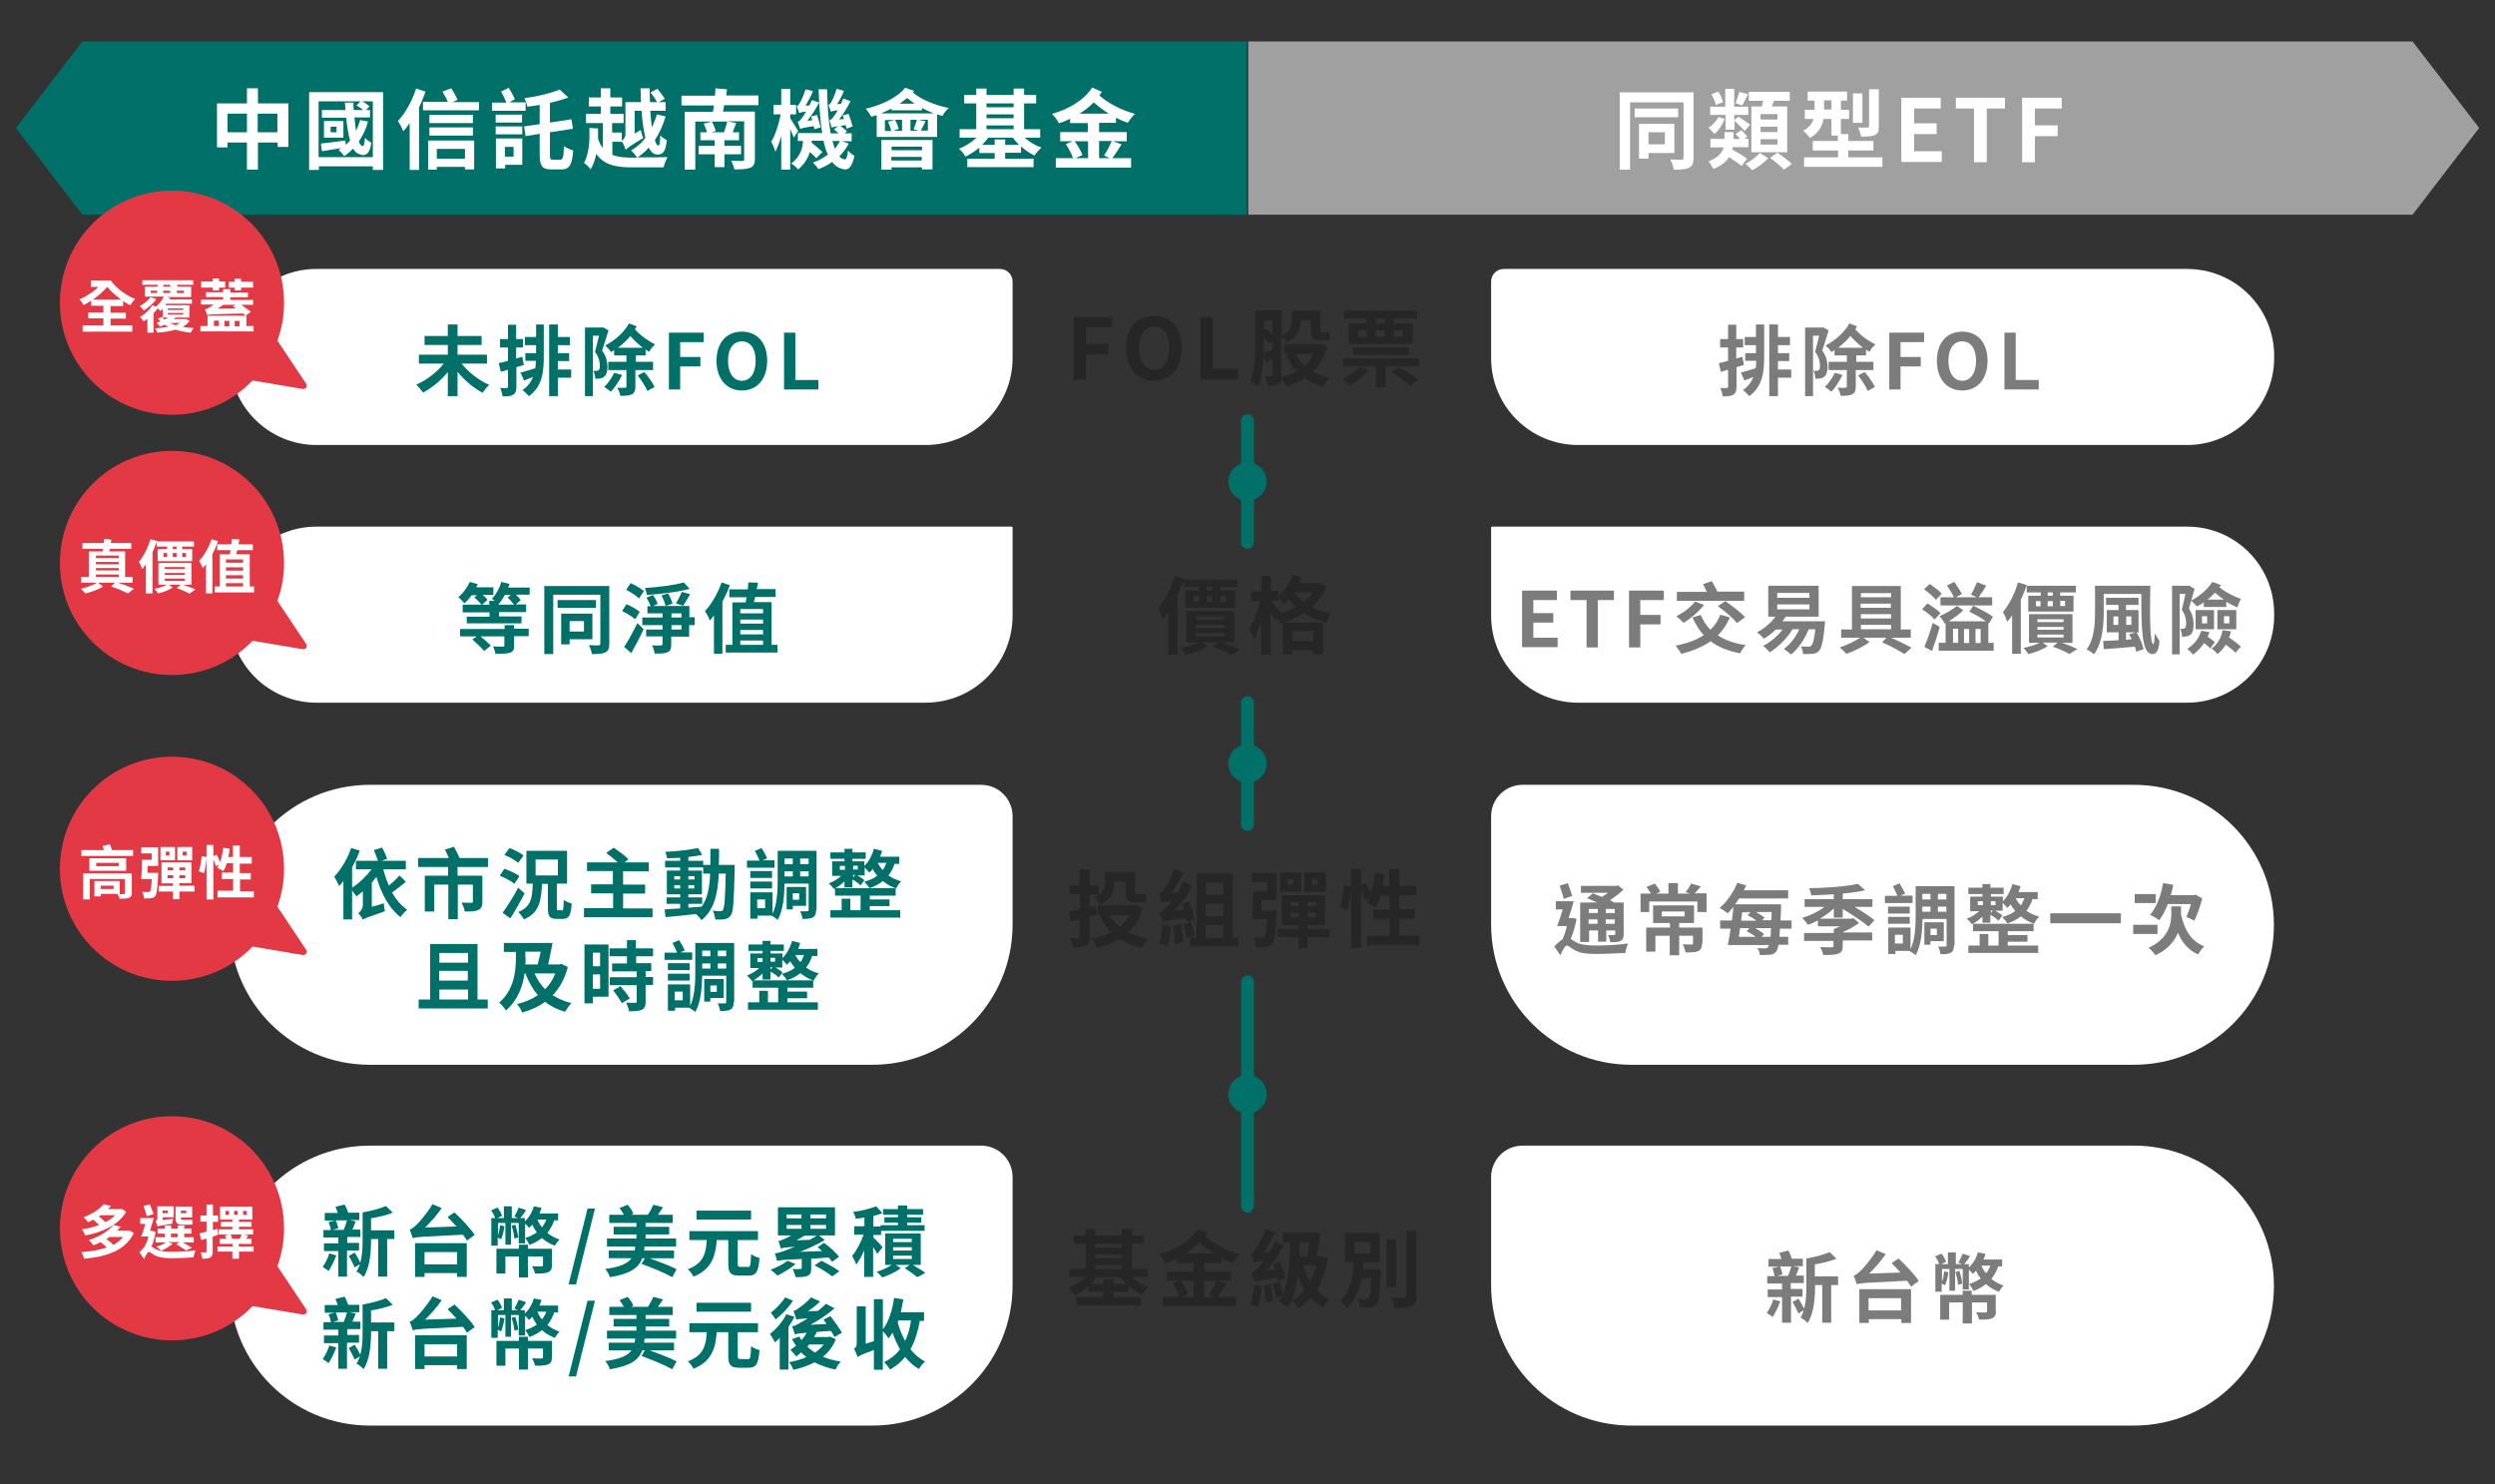 <?xml version="1.0" encoding="utf-8"?>
<!-- Generator: Adobe Illustrator 25.0.1, SVG Export Plug-In . SVG Version: 6.00 Build 0)  -->
<svg version="1.1" id="_圖層_1" xmlns="http://www.w3.org/2000/svg" xmlns:xlink="http://www.w3.org/1999/xlink" x="0px" y="0px"
	 viewBox="0 0 975 580" style="enable-background:new 0 0 975 580;" xml:space="preserve">
<rect x="0" y="0" width="975" height="580" fill="#333333" stroke="none"/>
<style type="text/css">
	.st0{fill:#262626;}
	.st1{fill:#007068;}
	.st2{fill:#A0A0A0;}
	.st3{fill:#FFFFFF;}
	.st4{fill:#7C7C7C;}
	.st5{fill:#E23945;}
</style>
<g>
	<g>
		<g>
			<path class="st0" d="M419.5,123.9h15.1v4.1h-10.2v6.4h8.7v4.1h-8.7v9.9h-4.9V123.9z"/>
			<path class="st0" d="M440,136c0-8,4.5-12.6,10.9-12.6c6.5,0,10.9,4.7,10.9,12.6c0,7.9-4.5,12.8-10.9,12.8
				C444.5,148.8,440,143.9,440,136z M456.9,136c0-5.2-2.3-8.4-5.9-8.4c-3.6,0-5.9,3.1-5.9,8.4c0,5.2,2.3,8.5,5.9,8.5
				C454.6,144.6,456.9,141.2,456.9,136z"/>
			<path class="st0" d="M469.1,123.9h4.9v20.3h9.9v4.1h-14.8V123.9z"/>
			<path class="st0" d="M518.6,135.4c-1.1,4.2-3,7.4-5.5,9.9c1.9,1.1,4.1,1.9,6.4,2.4c-0.9,0.8-2,2.4-2.5,3.4
				c-2.7-0.8-5.1-1.9-7.1-3.3c-2.1,1.4-4.5,2.4-7.2,3.2c-0.4-1-1.3-2.4-1.9-3.3c-0.1,1.2-0.4,1.9-1.2,2.4c-0.9,0.6-2.2,0.7-4.2,0.7
				c-0.1-1-0.5-2.7-1-3.7c1,0,2,0,2.4,0c0.4,0,0.5-0.1,0.5-0.5v-6.6c-0.9,0.6-1.7,1.1-2.5,1.6l-1-2.4c-0.2,4.1-0.8,8.5-2,11.8
				c-0.7-0.6-2.3-1.5-3.1-1.8c1.7-4.5,1.8-11.1,1.8-15.9v-12h10.4v9.9c3.6-1.8,4-4.2,4-6.3v-3.5h11.1v7.2c0,1,0.1,1.3,0.5,1.3h1.3
				c0.4,0,1.2-0.1,1.6-0.2c0.1,1,0.2,2.2,0.3,3.1c-0.5,0.2-1.2,0.2-1.9,0.2H516c-3.1,0-3.8-1.3-3.8-4.5v-3.5h-3.9v0
				c0,3.1-1,6.7-5.3,8.9c-0.4-0.6-1.6-1.8-2.3-2.4v15.1c0,0.3,0,0.5,0,0.8c2.2-0.5,4.3-1.3,6.1-2.3c-1.7-1.8-3.1-4-4.2-6.4l1.6-0.5
				h-2.4v-3.7h13.4l0.7-0.2L518.6,135.4z M493.9,133.5c0,1.4,0,2.9-0.1,4.5c1-0.3,2.1-0.8,3.4-1.3v-3.6l-1.3,1.1
				c-0.4-0.6-1.2-1.6-2-2.5V133.5z M493.9,125.1v4.1l0.9-0.7c0.8,0.8,1.7,1.7,2.4,2.5v-5.9H493.9z M506.3,138.3
				c0.9,1.8,2.1,3.3,3.6,4.7c1.5-1.3,2.7-2.9,3.6-4.7H506.3z"/>
			<path class="st0" d="M534.8,144.7c-1.9,2.3-4.9,4.7-7.4,6c-0.7-0.7-2-2-2.9-2.6c2.5-1.1,5.2-2.9,6.7-4.7L534.8,144.7z
				 M554.5,140.1v3.1h-13v8.1h-3.9v-8.1h-12.8v-3.1H554.5z M534,124.5h-8.8v-3.1h28.6v3.1h-9.1v1.8h7.4v8.1h-25v-8.1h6.9V124.5z
				 M528.7,138.7v-3h21.8v3H528.7z M530.7,131.6h3.3v-2.5h-3.3V131.6z M541.1,124.5h-3.4v1.8h3.4V124.5z M537.6,131.6h3.4v-2.5h-3.4
				V131.6z M546.6,143.5c2.5,1.3,5.9,3.4,7.6,5l-3.1,2.2c-1.5-1.5-4.8-3.7-7.4-5.2L546.6,143.5z M544.7,129.1v2.5h3.5v-2.5H544.7z"
				/>
		</g>
	</g>
	<g>
		<g>
			<path class="st0" d="M462.7,226.1c-0.7,2.1-1.6,4.3-2.5,6.4v23.3h-3.7v-16.5c-0.7,1-1.4,1.9-2,2.7c-0.3-0.9-1.3-3.2-1.9-4.2
				c2.6-3.1,5.1-7.9,6.5-12.7L462.7,226.1z M477.5,251c2.5,0.9,5.3,1.9,7,2.8l-3.4,2.2c-1.6-1-4.4-2.2-7.1-3.2l2.1-1.8h-6.5l2.2,1.6
				c-2.1,1.5-5.5,2.7-8.4,3.4c-0.5-0.8-1.4-2-2.1-2.7c2.4-0.5,5.1-1.3,7-2.2h-4.7v-12.3h18.7V251H477.5z M477,229.3v1.4h5.7v6.8
				h-19.5v-6.8h5.4v-1.4h-6v-2.8h21.1v2.8H477z M466.6,235.2h2V233h-2V235.2z M467.3,242.1h11.2v-1.2h-11.2V242.1z M467.3,245.4
				h11.2v-1.2h-11.2V245.4z M467.3,248.7h11.2v-1.3h-11.2V248.7z M473.8,229.3h-2.1v1.4h2.1V229.3z M471.7,235.2h2.1V233h-2.1V235.2
				z M477,233v2.2h2.1V233H477z"/>
			<path class="st0" d="M518.4,229.3c-1.4,3.2-3.3,5.8-5.8,8c2.1,1.1,4.6,1.9,7.2,2.4c-0.5,1-1.1,2.6-1.3,3.7
				c-3.4-0.9-6.4-2.1-9-3.8c-2.3,1.6-5,2.8-7.7,3.7H517v12.4H513v-1.7H505v1.7h-3.7v-12.3c-0.3,0.1-0.7,0.2-1,0.3
				c-0.2-0.6-0.7-1.5-1.2-2.2l-0.8,1c-0.4-0.8-1.1-2-1.8-3.2v16.6h-3.7v-13.1c-0.8,2.7-1.8,5.3-2.9,7c-0.3-1.1-1.2-2.9-1.8-4
				c1.8-2.5,3.4-7.1,4.3-10.9h-3.5v-3.6h4V225h3.7v6.1h3v1.8c2.3-2,4.4-5,5.5-8.3l3.4,1c-0.3,0.7-0.6,1.5-1,2.3h7.7l0.7-0.1
				L518.4,229.3z M506.4,237.2c-1-1-1.9-1.9-2.8-3c-0.6,0.8-1.3,1.5-1.9,2.1c-0.4-0.7-1.5-2.3-2.1-3.1v1.7h-2.9
				c0.8,0.8,3.4,3.9,4,4.8C502.7,238.9,504.6,238.1,506.4,237.2z M505,246.6v3.9h8.1v-3.9H505z M505.9,231.4
				c0.9,1.4,2.1,2.7,3.5,3.8c1.4-1.1,2.6-2.3,3.6-3.8H505.9z"/>
		</g>
	</g>
	<g>
		<g>
			<path class="st0" d="M425.8,358.2v7.9c0,1.9-0.4,2.9-1.5,3.4c-1.1,0.6-2.7,0.7-5,0.7c-0.1-1-0.6-2.6-1.1-3.6c1.3,0,2.7,0,3.1,0
				c0.5,0,0.6-0.2,0.6-0.6v-6.8l-3.3,0.9l-1-3.8c1.3-0.3,2.7-0.6,4.4-1v-5.8H418V346h3.9v-6.3h3.9v6.3h3.5v3.6h-3.5v4.9l2.4-0.6
				l0.5,3.6L425.8,358.2z M446.6,354.9c-1.2,4-3.1,7.2-5.6,9.5c2.2,1.1,4.8,2,7.6,2.5c-0.8,0.9-1.9,2.5-2.5,3.6
				c-3.3-0.8-6.1-2-8.5-3.6c-2.6,1.6-5.6,2.7-9,3.5c-0.4-1.1-1.3-2.7-1.9-3.6c2.8-0.5,5.4-1.4,7.6-2.5c-1.8-1.8-3.3-3.9-4.6-6.4
				l1.2-0.4h-1.9v-3.7h14.3l0.7-0.2L446.6,354.9z M430.1,353.5c-0.5-0.7-1.9-2.3-2.6-2.8c3.9-1.8,4.4-4.2,4.4-6.4v-3.5h11.7v7.2
				c0,1,0,1.4,0.5,1.4h1.8c0.6,0,1.4-0.1,1.8-0.2c0.1,1,0.2,2.3,0.3,3.3c-0.5,0.2-1.3,0.2-2.1,0.2h-2.2c-3.2,0-3.9-1.4-3.9-4.7v-3.5
				l-4.3,0C435.6,347.7,434.6,351.4,430.1,353.5z M433.6,357.6c1,1.8,2.4,3.3,4.1,4.6c1.6-1.3,2.8-2.8,3.8-4.6H433.6z"/>
			<path class="st0" d="M463.7,360.2c0-0.5-0.2-1-0.3-1.6c-7.1,1.1-8.3,1.3-9.1,1.7c-0.2-0.7-0.8-2.5-1.3-3.5
				c0.9-0.2,1.7-0.9,2.7-2.1c0.4-0.5,1.3-1.4,2.2-2.7c-2.6,0.3-3.4,0.5-3.9,0.7c-0.2-0.7-0.8-2.4-1.2-3.3c0.7-0.2,1.3-0.8,2-1.8
				c0.7-0.9,2.9-4.6,4.2-8.1l3.5,1.5c-1.3,2.7-3,5.6-4.7,7.9l2.4-0.2c0.9-1.4,1.7-2.8,2.4-4.3l3.3,2.1c-2,3.4-4.5,6.8-7.1,9.6
				l3.8-0.5c-0.2-0.9-0.5-1.7-0.8-2.4l2.9-0.9c0.9,2.2,1.7,5.1,2.1,6.9L463.7,360.2z M457.6,361.9c-0.2,2.9-0.8,6.1-1.5,8.1
				c-0.7-0.4-2.2-0.9-3.1-1.1c0.7-1.9,1.1-4.9,1.3-7.5L457.6,361.9z M461.5,361.2c0.4,2.3,0.8,5.2,0.9,7.1l-3.2,0.7
				c0-1.9-0.4-4.9-0.8-7.2L461.5,361.2z M465.2,360.2c0.7,1.7,1.3,3.8,1.6,5.2l-3,1.1c-0.2-1.5-0.8-3.7-1.4-5.3L465.2,360.2z
				 M483.9,366.4v3.5h-18.8v-3.5h2.5v-25.1h14.2v25.1H483.9z M471.2,344.9v4.8h6.9v-4.8H471.2z M478.1,353.2h-6.9v4.8h6.9V353.2z
				 M471.2,366.5l6.9,0v-5h-6.9V366.5z"/>
			<path class="st0" d="M498.9,355.7c0,0,0,1,0,1.5c-0.4,7.3-0.7,10.3-1.7,11.5c-0.7,0.9-1.4,1.2-2.4,1.3c-0.9,0.1-2.3,0.2-3.9,0.1
				c-0.1-1.2-0.5-2.8-1.2-3.8c1.4,0.1,2.7,0.2,3.3,0.2c0.5,0,0.8-0.1,1.1-0.4c0.5-0.5,0.8-2.4,1.1-6.9h-5.9
				c0.2-2.8,0.4-7.3,0.4-10.8h5.5v-3.7h-6v-3.5h9.6v10.6H493c0,1.4-0.1,2.7-0.1,4H498.9z M519.4,366.2H511v4.4h-3.6v-4.4h-8.1v-3.2
				h8.1v-1.5h-6.5v-11.7h16.9v11.7H511v1.5h8.5V366.2z M508.5,348.5h-8.2V341h8.2V348.5z M505.3,343.6h-2v2.2h2V343.6z M504.3,354.2
				h3.1v-1.7h-3.1V354.2z M507.4,358.5v-1.7h-3.1v1.7H507.4z M518.1,348.5h-8.4V341h8.4V348.5z M514.2,352.5H511v1.7h3.3V352.5z
				 M514.2,356.8H511v1.7h3.3V356.8z M514.9,343.6h-2.2v2.2h2.2V343.6z"/>
			<path class="st0" d="M554.7,365.7v3.7h-20.5v-3.7h8.8v-6.6h-6.4v-3.7h6.4V350h-3.6c-0.5,1.7-1.2,3.3-1.8,4.6
				c-0.8-0.5-2.6-1.4-3.5-1.8c0.3-0.6,0.7-1.2,1-1.9l-1.9,0.9c-0.2-1-0.7-2.4-1.3-3.8v22.5h-3.9v-23.6c-0.2,2.8-0.7,6.4-1.5,8.7
				l-2.9-1.1c0.8-2.2,1.4-5.9,1.6-8.6l2.8,0.4v-6.7h3.9v6.2l1.9-0.8c0.7,1.3,1.4,2.9,1.8,4.2c0.8-2.4,1.4-5.2,1.7-8.1l3.8,0.5
				c-0.2,1.6-0.5,3.1-0.8,4.6h2.6v-6.5h3.9v6.5h6.7v3.7h-6.7v5.4h6v3.7h-6v6.6H554.7z"/>
		</g>
	</g>
	<g>
		<g>
			<path class="st0" d="M442.4,499.1c1.7,1.6,4.1,3,6.4,3.8c-0.9,0.7-2,2.1-2.6,3c-1.8-0.8-3.6-2-5.2-3.5v2.4h-6v2.1h10.8v3.2h-25.1
				v-3.2h10.4v-2.1h-5.8v-2c-1.6,1.4-3.4,2.5-5.2,3.4c-0.6-0.9-1.7-2.3-2.5-3c2.4-0.9,4.9-2.4,6.7-4.2h-6.4v-3.2h6.3v-9.8h-4.6v-3.2
				h4.6v-2.5h3.9v2.5h10.3v-2.5h4v2.5h4.5v3.2h-4.5v9.8h6.1v3.2H442.4z M440.3,501.8c-0.9-0.9-1.7-1.8-2.4-2.7h-9.3
				c-0.7,1-1.5,1.9-2.3,2.7h4.8v-2h4v2H440.3z M428,486.1v1.5h10.3v-1.5H428z M428,491.7h10.3v-1.5H428V491.7z M428,495.9h10.3v-1.5
				H428V495.9z"/>
			<path class="st0" d="M470.6,493.5v3.4h10.5v3.5H476l3.3,1.2c-1.2,1.8-2.4,3.8-3.5,5.2h7.1v3.6h-28.5v-3.6h6.5
				c-0.5-1.5-1.7-3.7-2.7-5.3l2.6-1.1h-4.8V497h10.5v-3.4h-6.7v-1.6c-1.4,0.7-2.8,1.3-4.3,1.8c-0.5-1.2-1.6-2.6-2.6-3.6
				c6.2-1.8,12.1-5.1,15.3-10l3.7,1.7c-0.3,0.4-0.6,0.9-0.9,1.3c3.2,2.9,8.6,5.6,13.5,7c-0.9,0.9-2.1,2.4-2.7,3.4
				c-1.5-0.5-3-1.2-4.5-1.9v1.9H470.6z M461.4,500.5c1.2,1.6,2.4,3.8,2.9,5.2l-2.7,1.2h4.8v-6.4H461.4z M474.4,489.9
				c-2.1-1.3-4-2.7-5.7-4.3c-1.6,1.7-3.4,3-5.3,4.3H474.4z M470.6,500.5v6.4h4.1l-2.2-0.9c1-1.5,2.2-3.8,2.9-5.5H470.6z"/>
			<path class="st0" d="M493.1,502.6c-0.2,2.9-0.8,6-1.5,8.1c-0.7-0.4-2.1-0.8-2.9-1c0.8-1.9,1.2-4.9,1.4-7.5L493.1,502.6z
				 M488.8,490c0.7-0.2,1.2-0.8,1.9-1.8c0.7-0.9,2.7-4.5,3.9-8l3.6,1.5c-1.2,2.7-2.8,5.5-4.5,7.8l2.3-0.2c0.9-1.4,1.7-2.9,2.4-4.4
				l3.3,2.1c-1.9,3.4-4.3,6.8-6.9,9.6l3.5-0.5c-0.3-0.8-0.6-1.6-0.9-2.2l2.6-1c1.1,2.1,2.1,4.8,2.4,6.6l-2.9,1.2
				c-0.1-0.5-0.2-1-0.3-1.6c-7,1.3-8.2,1.5-8.9,1.9c-0.2-0.7-0.8-2.5-1.3-3.5c0.9-0.2,1.6-1,2.7-2.2c0.4-0.5,1.2-1.4,2.1-2.7
				c-2.6,0.3-3.3,0.5-3.8,0.8C489.8,492.7,489.2,491,488.8,490z M496.5,501.8c0.4,2.1,0.8,4.8,0.9,6.6l-2.8,0.7
				c0-1.8-0.4-4.6-0.7-6.6L496.5,501.8z M518.9,491.7c-0.8,5-2.3,9.1-4.4,12.4c1.4,1.6,3.1,2.8,5,3.6c-0.9,0.7-2,2.2-2.6,3.3
				c-1.8-1-3.4-2.2-4.8-3.8c-1.4,1.6-3,2.9-4.7,4c-0.6-0.9-1.6-2.2-2.5-2.9c1.8-1,3.4-2.4,4.9-4.2c-1-1.7-1.8-3.6-2.6-5.7
				c-0.7,5-1.8,9.3-4.1,12.6c-0.6-0.6-2.4-1.9-3.4-2.4c0.5-0.7,1-1.5,1.4-2.3l-2.3,0.8c-0.3-1.4-0.9-3.6-1.5-5.3l2.6-0.9
				c0.6,1.5,1.2,3.3,1.5,4.7c2.2-5,2.7-12.1,2.7-20.2h-2.7v-3.7h11.2l0.6-0.2l2.7,0.4c-0.3,2.8-0.9,6.2-1.5,9h1.2l0.6-0.1
				L518.9,491.7z M508,485.5c0,1.9-0.1,3.8-0.2,5.5h3c0.4-1.7,0.7-3.8,1-5.5H508z M509.4,494.5c0.6,2.2,1.5,4.4,2.6,6.3
				c1-1.9,1.8-4,2.4-6.3H509.4z"/>
			<path class="st0" d="M539.6,496.1c0,0,0,1,0,1.4c-0.3,8-0.7,11.1-1.6,12.2c-0.7,0.8-1.4,1.1-2.5,1.2c-0.9,0.1-2.4,0.2-4,0.1
				c0-1-0.4-2.4-1-3.4c1.3,0.2,2.6,0.2,3.2,0.2c0.5,0,0.8-0.1,1.1-0.4c0.5-0.6,0.8-2.7,1-7.9h-3.7c-0.8,4.5-2.3,8.7-5.8,11.7
				c-0.6-1-1.7-2.2-2.6-2.9c4.3-3.6,5-9.5,5.2-15h-3.3v-11.5h13.6v11.5h-6.4c-0.1,0.9-0.1,1.8-0.2,2.7H539.6z M529.3,489.9h6.2v-4.5
				h-6.2V489.9z M545.6,503h-3.8v-18.6h3.8V503z M553.5,481v25.4c0,2.3-0.5,3.4-1.8,4c-1.4,0.6-3.6,0.8-6.6,0.8
				c-0.2-1.2-0.8-3-1.4-4.1c2.1,0.1,4.3,0.1,5,0.1c0.6,0,0.9-0.2,0.9-0.8V481H553.5z"/>
		</g>
	</g>
	<g>
		<polygon class="st1" points="487.2,83.9 32.2,83.9 6.2,50 32.2,16.2 487.2,16.2 		"/>
		<polygon class="st2" points="487.8,83.9 942.8,83.9 968.8,50 942.8,16.2 487.8,16.2 		"/>
		<g>
			<path class="st3" d="M112.7,40.4v17h-4.2v-1.7h-7.7v10.6h-4.3V55.7h-7.6v1.9h-4.1V40.4h11.7v-5.9h4.3v5.9H112.7z M96.5,51.7v-7.3
				h-7.6v7.3H96.5z M108.4,51.7v-7.3h-7.7v7.3H108.4z"/>
			<path class="st3" d="M149.7,36v30.4h-4V65h-21.1v1.4h-3.8V36H149.7z M145.7,61.4V39.6h-4.2c1.1,0.5,2.2,1.3,2.9,2l-1.4,1.4h1.6
				v2.9h-6.1c0.2,1.9,0.4,3.7,0.6,5.2c0.7-1.3,1.2-2.7,1.6-4.2l3.1,0.6c-0.8,3-2,5.5-3.6,7.8c0.4,1,1,1.7,1.6,1.8
				c0.4,0.1,0.6-1.2,0.8-3.2c0.6,0.6,1.8,1.5,2.5,1.9c-0.5,4.2-2.3,5.5-4.6,4.5c-1-0.3-1.9-1.1-2.5-2.2c-1.1,1.1-2.2,2.1-3.5,2.9
				c-0.4-0.6-1.5-1.9-2.2-2.4c0.4-0.2,0.7-0.4,1.1-0.7c-2.7,0.4-5.4,0.8-7.6,1.2l-0.4-3c2.5-0.3,6-0.7,9.6-1.2l0.1,1.7
				c0.6-0.5,1.2-1.1,1.7-1.7c-0.7-2.4-1.2-5.5-1.5-8.9h-9.5V43h9.2c-0.1-1-0.1-1.9-0.2-2.9h3.3c0,1,0.1,1.9,0.1,2.9h3.7
				c-0.7-0.6-1.7-1.3-2.6-1.8l1.6-1.6h-16.4v21.8H145.7z M134.2,53.8h-7.6v-6.5h7.6V53.8z M131.5,49.5h-2.3v2.2h2.3V49.5z"/>
			<path class="st3" d="M166.3,35.8c-0.7,2-1.5,4-2.5,6v24.6h-3.7V48.1c-0.8,1.2-1.7,2.3-2.5,3.2c-0.3-0.9-1.4-3-2.1-4
				c2.9-3.1,5.6-7.9,7.1-12.7L166.3,35.8z M187.2,39.8v3.3h-21.9v-3.3h9.7c-0.5-1.3-1.4-2.8-2.1-4l3.4-1.3c1,1.4,2,3.3,2.5,4.5
				l-1.9,0.9H187.2z M167.3,54.9h18v11.3h-3.6v-1h-11v1.1h-3.4V54.9z M184.8,48.1h-17v-3.2h17V48.1z M167.8,49.8h17V53h-17V49.8z
				 M170.7,58.1V62h11v-3.8H170.7z"/>
			<path class="st3" d="M205.5,43.3h-13.2v-3.2h5.6c-0.5-1.3-1.3-3-2.1-4.3l3-1.5c0.9,1.4,1.9,3.3,2.4,4.5l-2.2,1.2h6.4V43.3z
				 M193.7,47.9v-3.1H204v3.1H193.7z M193.7,49.4h10.4v3.1h-10.4V49.4z M204.1,64.4h-6.7v1.4h-3.6V54.1h10.3V64.4z M197.3,57.4v3.8
				h3.4v-3.8H197.3z M219,62.4c1,0,1.2-1.1,1.4-5.3c0.9,0.7,2.5,1.4,3.6,1.7c-0.4,5.5-1.4,7.4-4.6,7.4h-3.9c-3.6,0-4.6-1.3-4.6-5.7
				v-8.2l-5.5,0.9l-0.6-3.8l6.1-0.9v-7.5c-1.6,0.3-3.2,0.5-4.8,0.7c-0.2-0.9-0.7-2.4-1.2-3.3c5-0.7,10.5-2,13.8-3.4l3.4,3.1
				c-2.1,0.8-4.6,1.5-7.2,2.1v7.7l8.4-1.3l0.6,3.7l-9,1.4v8.9c0,1.6,0.2,1.8,1.2,1.8H219z"/>
			<path class="st3" d="M260.1,45.5c-1,3.4-2.4,6.6-4.2,9.2c0.4,1.4,0.9,2.2,1.4,2.2c0.4,0,0.7-1.3,0.7-4c0.7,0.7,1.8,1.5,2.6,1.9
				c-0.5,4.4-1.5,5.7-3.8,5.6c-1.3,0-2.4-1-3.3-2.7c-1.3,1.5-2.8,2.8-4.4,3.8c3.5,0,9.5,0,11.8-0.1c-0.6,1-1.3,2.8-1.6,4h-12.3
				c-6.6,0-11-1-14-5.3c-0.4,2.2-1.1,4.2-2.2,6.1c-0.5-0.8-1.8-2.1-2.6-2.5c2.1-3.8,2.3-9.1,2.1-13.7l3.4,0.2c0,1.3,0,2.7,0,4
				c0.5,1.5,1.1,2.7,1.9,3.6v-9.7h-6.6v-3.6h5.8v-2.9h-4.7v-3.5h4.7v-3.6h3.7v3.6h4.6v3.5h-4.6v2.9h5.2v3.6h-4.5v3.7h3.8V55
				c0.6-0.4,1.4-1.2,1.4-2.5V39.9h6.1c-0.1-1.8-0.1-3.6-0.2-5.4h3.6c0,1.8,0,3.6,0.1,5.4h2.8c-0.6-1.1-1.7-2.7-2.6-3.8l2.7-1.4
				c1,1.2,2.3,2.9,2.9,3.9l-2.4,1.3h2.7v3.4h-6c0.2,2.4,0.4,4.5,0.6,6.5c0.8-1.6,1.5-3.4,2-5.1L260.1,45.5z M239.3,60.5
				c2.1,0.9,4.7,1.1,7.8,1.1h1.9c-0.6-0.9-1.6-2.1-2.4-2.8c2.1-1.2,4-2.8,5.6-4.9c-0.7-2.9-1.2-6.6-1.5-10.6h-2.7v8.9l2.4-1.4
				c0.2,1,0.6,2.4,1,3.1c-5.4,3.3-6.4,4-6.9,4.7c-0.2-0.8-0.8-2.3-1.4-3.2h-3.8V60.5z"/>
			<path class="st3" d="M283,41.1c-0.1,0.9-0.3,1.7-0.5,2.5H295v18.5c0,2-0.5,2.9-1.9,3.5c-1.4,0.5-3.4,0.6-6.1,0.6
				c-0.2-1-0.8-2.5-1.3-3.4c1.6,0.1,3.8,0.1,4.3,0.1c0.6,0,0.8-0.2,0.8-0.7V47.4h-6.5l3.4,0.7c-0.5,1.3-1,2.5-1.4,3.6h2.5v3.1h-5.7
				V57h6.5v3.3h-6.5v5h-3.8v-5H273V57h6.3v-2.2h-5.6v-3.1h2.6c-0.3-1-0.8-2.4-1.3-3.4l3.2-0.8c0.6,1.2,1.3,2.7,1.5,3.7l-1.8,0.5h5
				c0.5-1.3,1-3,1.3-4.2h-12.5v18.8h-4.1V43.7h11c0.1-0.8,0.3-1.6,0.4-2.5h-12.7v-3.8h13.1c0.1-1,0.1-2,0.2-2.9l4.5,0.4
				c-0.1,0.8-0.2,1.6-0.3,2.4h12.6v3.8H283z"/>
			<path class="st3" d="M310.2,53.8c-0.3-0.8-0.8-2.1-1.4-3.3v15.8h-3.5V53.2c-0.7,2.4-1.5,4.5-2.3,6.1c-0.3-1.2-1.1-3-1.6-4
				c1.6-2.4,2.9-6.8,3.7-10.6h-2.8v-3.7h3v-6.3h3.5v6.3h2.3v3.7h-2.3v1.5c0.7,1.1,2.7,4.2,3.1,5L310.2,53.8z M331.7,56.1
				c-1,1.9-2.2,3.5-3.7,5c0.6,0.7,1.3,1.1,2.1,1.2c0.6,0.1,1.1-1.2,1.3-3.5c0.6,0.8,1.9,1.8,2.5,2.1c-0.9,4.2-2.2,5.4-3.7,5.3
				c-2-0.2-3.7-1.2-5-2.9c-1.6,1.1-3.4,2.1-5.4,2.8c-0.4-0.7-1.4-1.9-2.1-2.6c2.2-0.7,4.1-1.8,5.8-3.1c-0.7-1.6-1.3-3.4-1.7-5.4
				h-4.6c0,0.2,0,0.5-0.1,0.7c1.4,1.1,3.3,2.7,4.3,3.7l-2.4,2.4c-0.6-0.7-1.6-1.6-2.5-2.4c-0.8,2.4-2.2,4.9-4.6,6.8
				c-0.5-0.6-1.9-1.9-2.7-2.3c3.6-2.7,4.5-6.1,4.6-8.8h-2V52h9.5c-0.6-3.5-0.9-7.5-1.2-11.9c-1.3,2.5-3,5.1-4.6,7.1l1.9-0.2
				c-0.2-0.5-0.3-1.1-0.4-1.5l2.3-0.6c0.5,1.6,1.1,3.6,1.4,4.9l-2.5,0.7c0-0.3-0.1-0.7-0.2-1.2c-4.1,0.6-4.9,0.9-5.3,1.1
				c-0.2-0.5-0.6-2-1-2.8c0.6-0.1,1.1-0.7,1.7-1.5c0.3-0.4,0.9-1.3,1.6-2.5c-1.8,0.2-2.4,0.4-2.7,0.6c-0.2-0.6-0.6-2-1-2.7
				c0.4-0.1,0.8-0.5,1.2-1.2c0.4-0.6,1.6-3.1,2.3-5.4l2.9,0.7c-0.8,2-1.9,4-2.9,5.7l1.5-0.1c0.3-0.7,0.7-1.4,1-2.1l2.8,1
				c-0.1-1.6-0.1-3.4-0.2-5.2h3.3c0.1,6.7,0.6,12.6,1.4,17.2h3.1c-0.6-0.5-1.2-1-1.8-1.5l1.5-1.3c-1.6,0.3-2.1,0.4-2.4,0.6
				c-0.1-0.6-0.6-2-0.9-2.8c0.5-0.2,1.1-0.7,1.7-1.6c0.3-0.3,0.9-1.3,1.6-2.4c-1.8,0.2-2.3,0.4-2.7,0.6c-0.2-0.6-0.6-1.9-1-2.7
				c0.4-0.1,0.8-0.5,1.2-1.2c0.3-0.6,1.5-2.9,2-5.1l2.9,0.8c-0.7,1.8-1.7,3.7-2.7,5.2l1.5-0.1c0.3-0.7,0.6-1.4,0.9-2.1l2.9,1
				c-1.3,2.5-2.9,5.2-4.5,7.2l1.9-0.2c-0.2-0.5-0.3-1-0.5-1.4l2.3-0.6c0.6,1.6,1.3,3.7,1.6,4.9l-2.4,0.9c-0.1-0.4-0.2-0.9-0.3-1.4
				c-0.9,0.1-1.6,0.2-2.1,0.3c0.9,0.7,2,1.5,2.6,2.1l-0.9,0.8h2.7v3.1H329L331.7,56.1z M325.3,55.1c0.3,1.1,0.6,2.1,0.9,3
				c0.8-0.9,1.5-1.9,2-3H325.3z"/>
			<path class="st3" d="M357.2,35.5c-0.2,0.2-0.3,0.4-0.5,0.6c3.1,2.7,8.7,5.1,14.1,6.1c-0.9,0.7-2,2.1-2.5,3.1
				c-0.7-0.2-1.4-0.4-2.1-0.6v8.8h-23.6V45c-0.7,0.2-1.4,0.5-2.1,0.6c-0.4-0.7-1.5-2.4-2.2-3.1c6.3-1.5,12.3-4.3,15.4-8.2
				L357.2,35.5z M364.9,44.3c-1.6-0.6-3.1-1.3-4.6-2.1v0.9h-11.9v-0.7c-1.3,0.7-2.7,1.3-4.1,1.9H364.9z M344.4,54.7h20v11.5h-4.1
				v-0.8h-11.9v0.9h-4V54.7z M348.2,51.1c-0.2-1.1-0.6-2.4-1.2-3.5l2.6-0.7h-3.8v4.3H348.2z M348.4,57.3v1.4h11.9v-1.4H348.4z
				 M360.2,62.7v-1.4h-11.9v1.4H360.2z M352.5,46.8h-2.7c0.6,1.2,1.2,2.6,1.4,3.6l-2.2,0.7h3.5V46.8z M357.4,40.5
				c-1-0.7-2-1.5-2.9-2.2c-0.9,0.7-1.9,1.5-2.9,2.2H357.4z M355.8,46.8v4.3h3.2l-2-0.6c0.5-1,1-2.6,1.3-3.7H355.8z M362.5,46.8H359
				l2.7,0.6c-0.7,1.4-1.3,2.7-1.9,3.6h2.8V46.8z"/>
			<path class="st3" d="M400.4,53.8c1.8,1.6,4.2,3.1,6.6,3.9c-0.9,0.7-2.1,2.1-2.7,3.1c-1.8-0.9-3.7-2.1-5.3-3.6v2.5h-6.2V62h11.1
				v3.3H378V62h10.7v-2.2h-6v-2.1c-1.7,1.4-3.5,2.6-5.4,3.5c-0.6-1-1.7-2.4-2.6-3.1c2.5-0.9,5-2.5,6.9-4.3H375v-3.3h6.5V40.4h-4.7
				v-3.3h4.7v-2.5h4v2.5h10.6v-2.5h4.1v2.5h4.7v3.3h-4.7v10.1h6.3v3.3H400.4z M398.2,56.6c-0.9-0.9-1.7-1.8-2.4-2.8h-9.6
				c-0.7,1-1.5,1.9-2.4,2.8h4.9v-2.1h4.1v2.1H398.2z M385.5,40.4v1.5h10.6v-1.5H385.5z M385.5,46.2h10.6v-1.5h-10.6V46.2z
				 M385.5,50.5h10.6V49h-10.6V50.5z"/>
			<path class="st3" d="M429.5,48.1v3.5h10.8v3.6h-5.4l3.4,1.2c-1.2,1.9-2.5,3.9-3.6,5.4h7.3v3.7h-29.4v-3.7h6.7
				c-0.5-1.6-1.7-3.8-2.8-5.5l2.7-1.1h-4.9v-3.6h10.8v-3.5h-6.9v-1.7c-1.4,0.7-2.9,1.3-4.4,1.8c-0.5-1.2-1.7-2.7-2.7-3.7
				c6.4-1.8,12.5-5.3,15.7-10.3l3.8,1.7c-0.3,0.4-0.6,0.9-1,1.4c3.3,3,8.8,5.8,13.9,7.2c-0.9,0.9-2.2,2.5-2.8,3.5
				c-1.5-0.5-3.1-1.2-4.6-2v2H429.5z M420,55.2c1.2,1.7,2.5,3.9,3,5.4l-2.8,1.2h5v-6.6H420z M433.3,44.4c-2.1-1.3-4.1-2.8-5.9-4.4
				c-1.6,1.7-3.5,3.1-5.5,4.4H433.3z M429.5,55.2v6.6h4.2l-2.3-1c1.1-1.5,2.3-3.9,3-5.7H429.5z"/>
		</g>
		<g>
			<g>
				<path class="st3" d="M661.8,61.6c0,2.1-0.4,3.3-1.7,3.9c-1.3,0.7-3.2,0.8-6,0.8c-0.2-1.1-0.8-3-1.4-4c1.8,0.1,3.8,0.1,4.4,0.1
					c0.6,0,0.8-0.2,0.8-0.8V40h-20.9v26.3H633V36.1h28.8V61.6z M655.8,45.8h-17v-3.4h17V45.8z M644.2,59.7V62h-3.7V48.4h13.8v11.4
					H644.2z M644.2,51.7v4.7h6.4v-4.7H644.2z"/>
				<path class="st3" d="M674,46.5c-0.9,2.2-2.4,4.6-4.1,5.9c-0.5-0.8-1.6-2-2.3-2.5c1.6-0.9,3.2-2.7,4-4.2L674,46.5z M680.6,64.9
					c-1.1-1-3.1-2.3-4.9-3.5c-1.1,1.7-3,3.4-6.1,4.6c-0.4-0.8-1.3-2.2-2-2.9c3.9-1.5,5.4-3.5,6-5.5h-5.2v-3.3h5.5v-2.7h3.5v2.7h2.6
					c-0.5-0.6-1.2-1.4-1.8-1.9l2.2-1.5c0.9,0.7,2,1.8,2.4,2.5l-1.1,0.8h1.6v3.3h-6.2c0,0.3-0.1,0.6-0.2,0.9c2,1.1,4.5,2.6,5.8,3.6
					L680.6,64.9z M674.2,44.9h-5.9v-3.2h5.9v-7h3.5v7h5.5v3.2h-5.5v2l1.7-1.3c0.9,0.5,3.7,2.6,4.5,3.1l-2.1,2.5c-0.8-1-2.8-2.9-4-4
					v3.5h-3.5V44.9z M670.5,41c-0.2-1.2-1-2.9-1.7-4.2l2.7-1c0.8,1.3,1.6,2.9,1.8,4.1L670.5,41z M683.1,36.8
					c-0.8,1.6-1.6,3.3-2.3,4.4l-2.6-0.9c0.5-1.3,1.2-3.1,1.5-4.4L683.1,36.8z M691,61.8c-1.5,1.7-4.1,3.7-6.3,4.7
					c-0.6-0.7-1.8-1.8-2.6-2.5c2-1,4.4-2.8,5.6-4.2L691,61.8z M688.5,41.6c0.2-0.7,0.3-1.5,0.5-2.2h-5.6v-3.5h16v3.5h-6.2
					c-0.3,0.8-0.5,1.5-0.8,2.2h6v17.9h-14V41.6H688.5z M694.6,44.6h-6.6v2.1h6.6V44.6z M694.6,49.5h-6.6v2.1h6.6V49.5z M694.6,54.4
					h-6.6v2.1h6.6V54.4z M694.6,59.7c1.9,1.3,4.4,3.1,5.6,4.4l-3.1,2.2c-1.1-1.3-3.6-3.3-5.4-4.6L694.6,59.7z"/>
				<path class="st3" d="M735.6,61.5v3.7H705v-3.7h13.3v-2.7h-9.9v-3.7h9.8v-2.1h-2.5v-6.5h-3.1c-0.5,2.8-2,5.6-5.3,7.4
					c-0.5-0.7-1.9-2.3-2.7-2.8c2.5-1.3,3.6-2.9,4.1-4.6h-3.4v-3.6h3.8v-3.6h-2.7v-3.5h15.4v3.5h-2.4v3.6h3.2v3.6h-3.2v5.9h2.9v2.7
					h9.8v3.7h-9.8v2.7H735.6z M715.7,42.8v-3.6h-2.9v3.6H715.7z M727.8,48h-3.7V36.5h3.7V48z M734.2,49.4c0,1.9-0.3,2.8-1.6,3.4
					c-1.2,0.5-3,0.6-5.3,0.6c-0.2-1.1-0.7-2.6-1.2-3.6c1.5,0.1,3.2,0.1,3.7,0c0.5,0,0.6-0.1,0.6-0.6V34.9h3.8V49.4z"/>
				<path class="st3" d="M743,38.2h15.4v4.2H748v5.8h8.8v4.2H748v6.7h10.8v4.2H743V38.2z"/>
				<path class="st3" d="M771.4,42.4h-7.1v-4.2h19.2v4.2h-7.1v21h-5V42.4z"/>
				<path class="st3" d="M790.2,38.2h15.5v4.2h-10.5v6.6h8.9v4.2h-8.9v10.2h-5V38.2z"/>
			</g>
		</g>
	</g>
	<path class="st3" d="M123.7,173.9h238c18.8,0,34-15.2,34-34v-29.8c0-2.8-2.2-5-5-5h-267c-18.8,0-34,15.2-34,34v0.8
		C89.7,158.6,104.9,173.9,123.7,173.9z"/>
	<g>
		<path class="st1" d="M180.5,142.2c2.6,3.3,6.7,6.5,10.7,8.2c-0.8,0.7-2,2.2-2.6,3.1c-3.5-1.8-7-4.8-9.8-8.2v9.5H175v-9.4
			c-2.7,3.3-6.2,6.2-9.7,8c-0.6-0.9-1.8-2.3-2.6-3.1c4-1.7,8.1-4.9,10.7-8.2h-9.7v-3.5H175v-3.8h-9.1v-3.5h9.1v-4.5h3.8v4.5h9.4v3.5
			h-9.4v3.8h11.5v3.5H180.5z"/>
		<path class="st1" d="M204.7,142.6c-1,0.3-1.9,0.6-2.9,0.9v7.6c0,1.6-0.3,2.5-1.2,3.1c-0.9,0.6-2.2,0.7-4.2,0.7
			c-0.1-0.9-0.5-2.3-0.9-3.3c1,0.1,2.1,0.1,2.5,0c0.4,0,0.5-0.1,0.5-0.5v-6.6c-1,0.3-2,0.6-2.8,0.8l-0.8-3.4c1-0.2,2.3-0.5,3.6-0.9
			v-5.2h-3.1v-3.3h3.1v-5.6h3.2v5.6h2.7v3.3h-2.7v4.3l2.4-0.7L204.7,142.6z M209.3,126.8h3.2v12.6c0,6-0.6,11.6-5.8,15.4
			c-0.6-0.7-1.8-1.8-2.5-2.4c2.1-1.4,3.3-3.1,4.1-5.1c-1.2,0.5-2.4,1-3.5,1.4l-1.4-3.1c1.5-0.4,3.6-1,5.8-1.7
			c0.1-0.9,0.2-1.9,0.2-2.9h-4.1V138h4.2v-3.1h-4.4v-3.2h4.4V126.8z M223.2,147.6H218v7.2h-3.4v-28h3.4v4.9h4.7v3.2H218v3.1h4.4v3.1
			H218v3.3h5.2V147.6z"/>
		<path class="st1" d="M237.8,129.1c-0.8,2.5-1.7,5.6-2.5,7.9c1.7,2.3,2,4.4,2.1,6.2c0,2-0.4,3.2-1.3,4c-0.4,0.4-1,0.6-1.6,0.7
			c-0.5,0.1-1.3,0.1-1.9,0.1c0-0.9-0.2-2.2-0.8-3.1c0.5,0.1,0.9,0.1,1.3,0c0.3,0,0.6-0.1,0.8-0.2c0.4-0.3,0.5-0.9,0.5-1.8
			c0-1.4-0.3-3.4-1.9-5.4c0.5-1.8,1.1-4.3,1.6-6.3h-2.4v23.6h-3.1V128h6.5l0.5-0.1L237.8,129.1z M243.1,146.5
			c-1.1,2.4-2.9,5-4.4,6.6c-0.6-0.5-1.9-1.5-2.6-1.9c1.5-1.4,3-3.5,3.9-5.5L243.1,146.5z M248.3,144.6v6.4c0,1.6-0.3,2.5-1.4,3.1
			c-1.1,0.5-2.5,0.6-4.5,0.6c-0.1-1-0.7-2.3-1.2-3.2c1.3,0.1,2.6,0.1,3.1,0c0.4,0,0.5-0.1,0.5-0.5v-6.4h-7.1v-3.2h7.1v-2.5h-4.8
			v-2.1c-0.4,0.3-0.8,0.5-1.2,0.8c-0.5-0.8-1.5-1.9-2.3-2.6c3.6-1.8,7.3-5,9.3-8.6l3,1.1c-0.2,0.4-0.5,0.8-0.7,1.2
			c2.9,3.1,5.6,4.7,7.9,5.9c-0.8,0.7-1.9,1.9-2.3,2.9c-0.4-0.3-0.9-0.6-1.4-0.9v2.3h-3.8v2.5h6.7v3.2H248.3z M251.2,135.9
			c-1.5-1.2-3.1-2.6-4.9-4.6c-1.4,1.8-3.1,3.3-4.8,4.6H251.2z M251.8,145.4c1.6,1.8,3.2,4.2,4,5.8l-2.8,1.6
			c-0.7-1.7-2.4-4.3-3.8-6.1L251.8,145.4z"/>
		<path class="st1" d="M261.4,130H275v3.7h-9.2v5.8h7.9v3.7h-7.9v9h-4.4V130z"/>
		<path class="st1" d="M280,141c0-7.2,4-11.4,9.9-11.4c5.9,0,9.9,4.2,9.9,11.4s-4,11.6-9.9,11.6C284.1,152.6,280,148.2,280,141z
			 M295.3,141c0-4.8-2.1-7.6-5.4-7.6c-3.3,0-5.4,2.8-5.4,7.6c0,4.7,2.1,7.8,5.4,7.8C293.2,148.8,295.3,145.8,295.3,141z"/>
		<path class="st1" d="M306.4,130h4.4v18.5h9v3.7h-13.4V130z"/>
	</g>
	<path class="st3" d="M123.7,274.6h238c18.8,0,34-15.2,34-34v-34.3c0-0.3-0.2-0.5-0.5-0.5H123.7c-18.8,0-34,15.2-34,34v0.8
		C89.7,259.4,104.9,274.6,123.7,274.6z"/>
	<g>
		<path class="st1" d="M207,229.4v3h-5.4c0.8,0.7,1.5,1.5,1.9,2.1l-1.9,1.7h4v3H195v1.7h8.8v2.7h-21.4V241h8.9v-1.7h-10.5v-3h7.4
			c-0.7-0.8-1.8-2-2.8-2.8l1-0.9h-2.1c-0.9,1.3-1.9,2.4-2.8,3.2c-0.5-0.6-1.7-1.9-2.4-2.4c1.8-1.5,3.5-3.8,4.5-6l3.1,0.9
			c-0.2,0.4-0.4,0.8-0.6,1.2h6.7v3h-4.2c0.8,0.6,1.5,1.3,1.9,1.9l-2.1,1.9h2.8v-1.5h2.2c-0.4-0.3-0.9-0.6-1.2-0.8
			c1.6-1.6,3-4.1,3.7-6.6l3.2,0.8c-0.2,0.5-0.3,0.9-0.5,1.4H207z M200.9,245.7h5.7v2.9h-5.7v3.7c0,1.7-0.4,2.4-1.7,2.8
			c-1.3,0.4-3.1,0.4-5.6,0.4c-0.1-0.9-0.5-2-0.9-2.9c1.5,0.1,3.4,0.1,3.8,0.1c0.5,0,0.6-0.1,0.6-0.5v-3.5h-9.3
			c1.4,1.2,3.1,2.6,4,3.6l-2.6,2.1c-1-1.2-3-3.1-4.6-4.5l1.7-1.2h-6.5v-2.9h17.4v-1.5h3.7V245.7z M200.8,236.2
			c-0.6-0.8-1.6-1.9-2.4-2.7l1.2-1h-2.3c-0.7,1.3-1.5,2.5-2.4,3.5v0.3H200.8z"/>
		<path class="st1" d="M238.1,251.5c0,1.9-0.4,2.9-1.5,3.4c-1.1,0.6-2.8,0.7-5.3,0.7c-0.1-1-0.7-2.6-1.2-3.5
			c1.6,0.1,3.3,0.1,3.8,0.1c0.5,0,0.7-0.2,0.7-0.7v-19.1h-18.4v23.2h-3.5V229h25.4V251.5z M232.9,237.5h-15v-3h15V237.5z
			 M222.6,249.8v2h-3.3v-12h12.2v10H222.6z M222.6,242.7v4.1h5.6v-4.1H222.6z"/>
		<path class="st1" d="M248.2,242c-1.1-1-3.3-2.4-5.1-3.2l1.7-2.7c1.7,0.7,4,2,5.2,3L248.2,242z M243.9,252.8
			c1.5-2.2,3.5-5.9,5.2-9.3l2.4,2.4c-1.4,3.1-3.2,6.5-4.8,9.3L243.9,252.8z M249.7,233.9c-1-1.1-3.2-2.5-5-3.4l1.7-2.6
			c1.7,0.7,4,2,5.2,3.1L249.7,233.9z M271.4,244.3h-2.1v4.5h-7v3c0,1.7-0.3,2.6-1.5,3.1c-1.1,0.5-2.7,0.5-5,0.5
			c-0.1-0.9-0.5-2.3-1-3.2c1.4,0.1,3,0.1,3.5,0c0.5,0,0.6-0.1,0.6-0.5v-3h-6.4V246h6.4v-1.7h-7.9v-3h7.9v-1.6H253v-2.8h1.3
			c-0.4-1-1-2.3-1.7-3.3l2.5-1.1c0.8,1,1.6,2.5,1.9,3.5l-1.7,0.8h14.1v4.4h2.1V244.3z M269.5,230.1c-4.6,1.3-11.2,2-16.7,2.4
			c-0.1-0.8-0.5-2-0.8-2.7c5.4-0.4,11.6-1.1,15.2-2.2L269.5,230.1z M260.1,236.8c-0.2-1.1-0.9-2.8-1.6-4.1l2.6-0.8
			c0.7,1.2,1.4,2.8,1.7,4L260.1,236.8z M262.4,241.3h3.9v-1.6h-3.9V241.3z M266.3,244.3h-3.9v1.7h3.9V244.3z M264.1,235.8
			c0.8-1.2,1.8-3.1,2.3-4.5l3.3,0.9c-1,1.7-1.9,3.3-2.7,4.5L264.1,235.8z"/>
		<path class="st1" d="M285.2,228.7c-0.8,2.2-1.8,4.4-2.9,6.5v20.3H279v-15c-0.5,0.7-1.1,1.4-1.6,2c-0.3-0.9-1.3-2.8-1.9-3.7
			c2.6-2.7,5-7,6.5-11.2L285.2,228.7z M303.8,252v3h-20.2v-3h2.6v-16.6h5.2c0.1-0.6,0.2-1.3,0.4-2h-6.8v-3.1h7.2
			c0.1-1,0.2-1.8,0.2-2.7l3.8,0.1c-0.1,0.8-0.3,1.7-0.5,2.5h7.4v3.1h-8c-0.2,0.8-0.3,1.4-0.5,2h6.9V252H303.8z M289.3,238v1.7h8.9
			V238H289.3z M298.2,242.1h-8.9v1.6h8.9V242.1z M289.3,246.2v1.7h8.9v-1.7H289.3z M289.3,252h8.9v-1.7h-8.9V252z"/>
	</g>
	<path class="st3" d="M144.5,416.1h196.4c30.3,0,54.8-24.5,54.8-54.8V319c0-6.8-5.5-12.3-12.3-12.3H144.5
		c-30.2,0-54.7,24.5-54.7,54.7v0C89.7,391.6,114.2,416.1,144.5,416.1z"/>
	<g>
		<path class="st1" d="M158.6,344.6c-1.7,1.4-3.7,3-5.4,4.2c1.6,2.8,3.6,5.1,5.9,6.7c-0.8,0.7-2,2-2.6,2.9
			c-4.4-3.4-7.5-9.1-9.4-15.7c-0.6,0.8-1.2,1.4-1.8,2.2v9.5l4.7-1.4c0,0.9,0.2,2.3,0.4,3.1c-6.7,2.3-7.9,2.8-8.6,3.3
			c-0.3-0.7-1.2-2-1.8-2.5c0.7-0.5,1.8-1.7,1.8-3.3v-5.3c-0.9,0.8-1.7,1.4-2.5,2c-0.4-0.5-1.1-1.5-1.7-2.3v11.3h-3.4v-15
			c-0.5,0.7-1.1,1.4-1.7,2c-0.3-0.9-1.3-2.8-1.9-3.7c2.6-2.7,5.2-7,6.6-11.2l3.4,1c-0.8,2.2-1.8,4.4-3,6.5v8
			c2.8-1.8,5.5-4.4,7.6-7.2h-6.1v-3.3h8.6c-0.4-1.2-1-2.8-1.6-4.2l3.2-1c0.8,1.4,1.6,3.2,2,4.4l-2.2,0.8h9.5v3.3h-8.8
			c0.5,2.2,1.3,4.3,2.2,6.4c1.5-1.3,3.1-2.8,4.1-4L158.6,344.6z"/>
		<path class="st1" d="M178.8,338.8v3.4h9.7v10.1c0,1.8-0.4,2.8-1.6,3.3c-1.2,0.6-3,0.6-5.3,0.6c-0.1-1-0.7-2.5-1.2-3.5
			c1.5,0.1,3.3,0.1,3.7,0.1c0.5,0,0.7-0.1,0.7-0.5v-6.6h-5.9v13.5h-3.7v-13.5h-5.5v10.5H166v-14h9.1v-3.4h-11.7v-3.5h12
			c-0.5-1.1-1-2.3-1.5-3.3l3.5-1.1c0.8,1.4,1.7,3.2,2.2,4.4h11.1v3.5H178.8z"/>
		<path class="st1" d="M201,345.4c-1.2-1.1-3.8-2.4-5.7-3.2l1.8-2.7c2,0.7,4.6,1.9,5.9,2.9L201,345.4z M205,349.1
			c-1.7,3.3-3.7,6.9-5.6,9.8l-3-2.2c1.7-2.3,4.2-6.2,6.1-9.8L205,349.1z M202.5,337.2c-1.1-1-3.5-2.4-5.4-3.1l2-2.7
			c1.9,0.7,4.3,1.9,5.5,2.9L202.5,337.2z M219.6,355.9c0.5,0,0.6-0.6,0.7-4.2c0.7,0.6,2.2,1.1,3.1,1.4c-0.3,4.7-1.1,6-3.5,6h-2.3
			c-2.9,0-3.5-1.1-3.5-4.3v-9.4h-2.3c-0.3,6.8-1.1,11.4-7.1,13.9c-0.4-0.9-1.4-2.2-2.2-2.9c5.1-2,5.5-5.5,5.7-11.1h-2.5v-12.8h15.9
			v12.8h-4v9.3c0,1,0.1,1.1,0.6,1.1H219.6z M209.3,342.1h8.7v-6.2h-8.7V342.1z"/>
		<path class="st1" d="M255,354.9v3.5h-26.8v-3.5h11.4v-5.8H231v-3.5h8.5v-5.2h-10.1V337h12c-1.3-1.2-3.1-2.6-4.5-3.7l2.9-2
			c1.9,1.2,4.5,3.1,5.8,4.5L244,337h9.5v3.5h-10v5.2h8.6v3.5h-8.6v5.8H255z"/>
		<path class="st1" d="M287.1,338.1c0,0,0,1.2,0,1.6c-0.3,12.3-0.5,16.6-1.5,18c-0.7,1-1.4,1.3-2.4,1.5c-0.9,0.2-2.3,0.2-3.7,0.1
			c-0.1-1-0.4-2.4-1-3.4c1.3,0.1,2.5,0.2,3,0.2c0.5,0,0.8-0.1,1-0.5c0.6-0.8,0.9-4.5,1.1-14.2h-2.7c-0.4,8-1.8,14.2-6.8,18.2
			c-0.4-0.7-1.3-1.7-2.1-2.4c-4.3,0.5-8.6,0.9-11.9,1.2l-0.4-3c1.7-0.1,3.8-0.3,6.1-0.4v-1.8h-5.3v-2.5h5.3v-1.2h-5.2v-9.3h5.2V339
			h-5.9v-2.6h5.9v-1.2c-1.7,0.1-3.4,0.2-5.1,0.2c-0.1-0.7-0.4-1.8-0.8-2.5c4.4-0.2,9.6-0.8,12.9-1.5l1.6,2.7
			c-1.6,0.3-3.4,0.6-5.4,0.8v1.5h5.8v1.6h2.8c0-2,0-4,0-6.3h3.4c0,2.2,0,4.3-0.1,6.3H287.1z M263.5,343.7h2.3v-1.3h-2.3V343.7z
			 M265.8,347.2v-1.3h-2.3v1.3H265.8z M269,354.7c1.7-0.1,3.5-0.3,5.2-0.4c2.3-3.2,3.1-7.5,3.3-12.9h-2.7V339H269v1.2h5.3v9.3H269
			v1.2h5.4v2.5H269V354.7z M271.4,343.7v-1.3H269v1.3H271.4z M269,345.9v1.3h2.3v-1.3H269z"/>
		<path class="st1" d="M302.6,339.1h-10.7v-2.8h4.9c-0.4-1.1-1.2-2.6-1.8-3.8l2.6-1.1c0.8,1.2,1.7,2.9,2.2,4l-1.8,0.8h4.7V339.1z
			 M318.9,355.6c0,1.5-0.3,2.3-1.2,2.9c-0.9,0.5-2.2,0.6-4.1,0.6c-0.1-0.8-0.5-2.2-0.9-3c1.2,0.1,2.4,0,2.8,0c0.4,0,0.5-0.1,0.5-0.5
			v-10.3h-9.4c-0.1,4.5-0.5,10.4-2.7,14.2c-0.5-0.5-1.8-1.4-2.4-1.7h-5.5v1.2h-2.8v-10.3h8.7v8.4c1.8-3.8,2-8.9,2-12.9v-11.7h15.2
			V355.6z M293.2,344.5h8.5v2.7h-8.5V344.5z M301.7,343.1h-8.5v-2.7h8.5V343.1z M299,351.5h-3.1v3.4h3.1V351.5z M306.6,335.5v2.2
			h3.2v-2.2H306.6z M306.6,342.5h3.2v-2h-3.2V342.5z M309.8,354v1.4h-2.4v-8.8h7.6v7.4H309.8z M309.8,349.1v2.5h2.5v-2.5H309.8z
			 M316,335.5h-3.3v2.2h3.3V335.5z M316,342.5v-2h-3.3v2H316z"/>
		<path class="st1" d="M349.7,337.2c-0.6,1.9-1.4,3.5-2.5,4.9c1.3,1,3.1,1.8,5,2.3c-0.7,0.6-1.6,1.9-2,2.8c-2-0.7-3.8-1.7-5.2-2.9
			c-1.5,1.2-3.2,2.1-5.3,2.8c-0.3-0.7-1.3-1.9-2-2.5c2-0.6,3.8-1.3,5.1-2.4c-0.7-0.8-1.3-1.7-1.8-2.6c-0.4,0.5-0.8,1-1.3,1.4
			c-0.4-0.5-1.2-1.4-1.8-2v3.1h-2.9c1.1,0.6,2.2,1.3,2.8,1.9l-1.5,2c-0.7-0.7-2-1.7-3.2-2.3v3.1h-3.1v-2.4c-1.2,1.2-2.7,2.3-4.1,3
			c-0.5-0.7-1.4-1.7-2-2.2c1.7-0.6,3.5-1.7,4.8-2.9h-3.5v-5.7h4.8v-1h-5.5v-2.5h5.5v-1.4h3.1v1.4h5.2v2.5h-5.2v1h4.7v1.8
			c1.7-1.7,3-4.1,3.7-6.7l3.2,0.8c-0.2,0.8-0.5,1.5-0.8,2.3h7.5v2.8H349.7z M339.8,355.7h12v2.9h-27.3v-2.9h4.4v-4.5h3.4v4.5h4V350
			h-10v-2.9H350v2.9h-10.1v1.5h7.7v2.6h-7.7V355.7z M328.2,339.9h2v-1.5h-2V339.9z M333.4,338.3v1.5h1.8v-1.5H333.4z M334.2,341.9
			h-0.8v1L334.2,341.9z M343,337.2c0.5,1,1.1,1.9,2,2.8c0.6-0.8,1-1.8,1.4-2.8H343z"/>
		<path class="st1" d="M190.6,390.6v3.5h-27v-3.5h4.5v-21.7h18.5v21.7H190.6z M171.7,372.4v3.8h11.2v-3.8H171.7z M182.8,379.4h-11.2
			v3.8h11.2V379.4z M171.7,390.6h11.2v-3.9h-11.2V390.6z"/>
		<path class="st1" d="M221.9,377.9c-1.2,4.6-3.2,8.2-5.9,11c2.1,1.4,4.5,2.4,7.3,3.1c-0.8,0.8-1.9,2.4-2.5,3.4
			c-3.1-0.9-5.6-2.2-7.8-3.9c-2.5,1.9-5.6,3.2-8.9,4.2c-0.4-1-1.3-2.5-2.1-3.3c3-0.7,5.8-1.9,8.2-3.5c-2-2.3-3.6-5.2-4.9-8.5H205
			c-0.7,4.9-2.5,10.3-7.3,14.5c-0.5-0.9-1.8-2.4-2.6-3.1c5.9-5.1,6.5-12.6,6.5-17.5V372h-4.7v-3.5h19c-0.5,2.8-1.1,5.9-1.7,8.4h4.5
			l0.7-0.2L221.9,377.9z M205.4,374.3c0,0.8,0,1.7-0.1,2.6h4.8c0.4-1.5,0.8-3.2,1.2-5h-6V374.3z M208.9,380.4c1,2.3,2.4,4.4,4.1,6.2
			c1.7-1.7,3.1-3.8,4-6.2H208.9z"/>
		<path class="st1" d="M237.8,389.5h-6.1v2.6h-3.3v-23h9.4V389.5z M231.7,372.3v5.3h2.8v-5.3H231.7z M234.5,386.4v-5.6h-2.8v5.6
			H234.5z M248.6,373.6v2.8h5.9v3.1h-2.2v2.3h2.9v3.1h-2.9v6.5c0,1.7-0.3,2.6-1.5,3.2c-1.1,0.5-2.8,0.6-5,0.6
			c-0.1-1-0.7-2.4-1.1-3.4c1.4,0.1,3.1,0.1,3.5,0.1c0.5,0,0.6-0.1,0.6-0.5V385h-10.5v-3.1h10.5v-2.3h-9.6v-3.1h5.8v-2.8h-6.8v-3.1
			h6.8v-3.2h3.5v3.2h6.7v3.1H248.6z M242.5,385.4c1.2,1.4,2.9,3.5,3.6,4.8l-3.1,1.8c-0.7-1.3-2.2-3.5-3.4-5L242.5,385.4z"/>
		<path class="st1" d="M270.4,375.1h-10.7v-2.8h4.9c-0.4-1.1-1.2-2.6-1.8-3.8l2.6-1.1c0.8,1.2,1.7,2.9,2.2,4l-1.8,0.8h4.7V375.1z
			 M286.7,391.6c0,1.5-0.3,2.3-1.2,2.9c-0.9,0.5-2.2,0.6-4.1,0.6c-0.1-0.8-0.5-2.2-0.9-3c1.2,0.1,2.4,0,2.8,0c0.4,0,0.5-0.1,0.5-0.5
			v-10.3h-9.4c-0.1,4.5-0.5,10.4-2.7,14.2c-0.5-0.5-1.8-1.4-2.4-1.7h-5.5v1.2h-2.8v-10.3h8.7v8.4c1.8-3.8,2-8.9,2-12.9v-11.7h15.2
			V391.6z M261,380.5h8.5v2.7H261V380.5z M269.5,379.1H261v-2.7h8.5V379.1z M266.8,387.5h-3.1v3.4h3.1V387.5z M274.4,371.5v2.2h3.2
			v-2.2H274.4z M274.4,378.5h3.2v-2h-3.2V378.5z M277.6,390v1.4h-2.4v-8.8h7.6v7.4H277.6z M277.6,385.1v2.5h2.5v-2.5H277.6z
			 M283.8,371.5h-3.3v2.2h3.3V371.5z M283.8,378.5v-2h-3.3v2H283.8z"/>
		<path class="st1" d="M317.5,373.2c-0.6,1.9-1.4,3.5-2.5,4.9c1.3,1,3.1,1.8,5,2.3c-0.7,0.6-1.6,1.9-2,2.8c-2-0.7-3.8-1.7-5.2-2.9
			c-1.5,1.2-3.2,2.1-5.3,2.8c-0.3-0.7-1.3-1.9-2-2.5c2-0.6,3.8-1.3,5.1-2.4c-0.7-0.8-1.3-1.7-1.8-2.6c-0.4,0.5-0.8,1-1.3,1.4
			c-0.4-0.5-1.2-1.4-1.8-2v3.1H303c1.1,0.6,2.2,1.3,2.8,1.9l-1.5,2c-0.7-0.7-2-1.7-3.2-2.3v3.1H298v-2.4c-1.2,1.2-2.7,2.3-4.1,3
			c-0.5-0.7-1.4-1.7-2-2.2c1.7-0.6,3.5-1.7,4.8-2.9h-3.5v-5.7h4.8v-1h-5.5v-2.5h5.5v-1.4h3.1v1.4h5.2v2.5h-5.2v1h4.7v1.8
			c1.7-1.7,3-4.1,3.7-6.7l3.2,0.8c-0.2,0.8-0.5,1.5-0.8,2.3h7.5v2.8H317.5z M307.6,391.7h12v2.9h-27.3v-2.9h4.4v-4.5h3.4v4.5h4V386
			h-10v-2.9h23.7v2.9h-10.1v1.5h7.7v2.6h-7.7V391.7z M296,375.9h2v-1.5h-2V375.9z M301.1,374.3v1.5h1.8v-1.5H301.1z M301.9,377.9
			h-0.8v1L301.9,377.9z M310.8,373.2c0.5,1,1.1,1.9,2,2.8c0.6-0.8,1-1.8,1.4-2.8H310.8z"/>
	</g>
	<path class="st3" d="M144.5,557.1h196.4c30.3,0,54.8-24.5,54.8-54.8v-42.3c0-6.8-5.5-12.3-12.3-12.3H144.5
		c-30.2,0-54.7,24.5-54.7,54.7v0C89.7,532.6,114.2,557.1,144.5,557.1z"/>
	<g>
		<g>
			<path class="st1" d="M131.4,490.6c-0.8,2.2-2,4.6-3,6.1c-0.5-0.5-1.7-1.2-2.3-1.6c1-1.4,2-3.4,2.6-5.3L131.4,490.6z M135.6,488.9
				v10h-3.4v-10h-5.6v-3h5.6v-2.3h-5.8v-2.9h2.9c-0.1-0.9-0.5-2.2-0.9-3.1l2.5-0.6h-4V474h5.1c-0.3-0.8-0.6-1.7-0.9-2.4l3.6-0.9
				c0.5,1,1,2.2,1.4,3.2h4.3v2.9h-3.8l2.4,0.5c-0.4,1.1-0.9,2.3-1.3,3.2h3.1v2.9h-5.1v2.3h4.6v3H135.6z M131.2,476.9
				c0.5,1,0.8,2.3,1,3.1l-2.2,0.6h4.3c0.5-1.1,1-2.6,1.3-3.7H131.2z M154.1,484.2h-2.8v14.7h-3.5v-14.7H145v0.4
				c0,4.4-0.4,10.6-2.9,14.4c-0.6-0.6-2-1.8-2.8-2.1c0.6-0.9,1-1.9,1.4-2.9l-2.1,1.3c-0.5-1.2-1.5-3.1-2.3-4.5l2.3-1.3
				c0.8,1.2,1.7,2.8,2.2,3.9c0.8-2.9,0.9-6.1,0.9-8.9v-10.7c3.3-0.6,6.9-1.5,9.1-2.5l2.7,2.6c-2.5,1-5.6,1.7-8.5,2.2v4.7h9.1V484.2z
				"/>
			<path class="st1" d="M177.6,473.8c2.8,2.6,6.3,6.3,7.9,8.8l-3,2.2c-0.4-0.7-0.9-1.4-1.6-2.3c-15.9,0.8-18.1,0.8-19.6,1.4
				c-0.2-0.7-0.8-2.5-1.2-3.4c0.8-0.2,1.5-0.8,2.5-1.7c1-0.9,4.3-4.6,6.4-8.2l3.6,1.5c-1.9,2.8-4.3,5.5-6.5,7.6l12.3-0.4
				c-1.2-1.3-2.4-2.6-3.5-3.7L177.6,473.8z M162.2,485.8h20.2V499h-3.8v-1.5h-12.7v1.5h-3.7V485.8z M165.9,489.3v4.8h12.7v-4.8
				H165.9z"/>
			<path class="st1" d="M216.7,476.6c-0.7,2-1.6,3.7-2.8,5.2c1.3,1.1,3,2,4.8,2.6c-0.7,0.6-1.5,1.7-1.9,2.4c-1.9-0.7-3.6-1.7-5-3
				c-1.4,1.1-3,2-4.9,2.7c-0.3-0.7-1.1-2-1.6-2.7c1.7-0.6,3.3-1.3,4.5-2.2c-0.7-0.9-1.3-1.9-1.8-3c-0.4,0.4-0.8,0.9-1.3,1.2
				c-0.3-0.4-0.9-1.1-1.5-1.6v7.7h-2.5v-8h-3v8.5h-2.2v-8.5h-2.9v4.9c0.4-1.2,0.7-2.7,0.8-4l1.7,0.4c-0.2,1.8-0.7,3.8-1.3,5.1
				c-0.3-0.2-0.9-0.5-1.3-0.7v3.2h-2.5v-10.8h1.5c-0.3-0.9-0.9-2.1-1.6-3l2.5-1.1c0.8,1,1.5,2.3,1.8,3.2l-1.9,0.9h2.6v-4.6h3.1v4.6
				h2.5l-1.5-0.6c0.6-1,1.3-2.5,1.7-3.5l2.9,1c-0.8,1.2-1.6,2.3-2.3,3.1h1.8v1.3c1.6-1.5,2.9-3.6,3.5-5.9l3,0.6
				c-0.2,0.8-0.5,1.5-0.8,2.2h7.3v2.7H216.7z M215.7,494.3c0,1.6-0.4,2.4-1.6,2.9c-1.2,0.5-2.8,0.5-5,0.5c-0.2-0.9-0.7-2.1-1.2-2.9
				c1.4,0.1,3.2,0.1,3.6,0.1c0.5,0,0.7-0.2,0.7-0.5v-3.4h-5.9v8.2h-3.5v-8.2h-5.3v6.7h-3.5v-9.7h8.8v-1.6h3.5v1.6h9.4V494.3z
				 M201.4,478.6c0.5,1.6,1,3.6,1.1,5L201,484c-0.1-1.3-0.5-3.4-1.1-5L201.4,478.6z M210,476.6c0.5,1.1,1,2.1,1.8,3
				c0.7-0.9,1.3-1.9,1.7-3H210z"/>
			<path class="st1" d="M229.6,472.3h2.9l-7.4,29.6h-2.9L229.6,472.3z"/>
			<path class="st1" d="M253.6,491.6c3.6,1.3,8.3,3.1,10.8,4.4l-1.7,3.1c-2.6-1.5-8.1-3.8-12-5.2l1.3-2.2H251
				c-1.4,3.7-4.6,6.1-12.7,7.4c-0.2-1-1.1-2.5-1.8-3.2c6-0.8,8.8-2.2,10.3-4.2h-8.9v-3H248c0.1-0.5,0.2-1,0.2-1.6h-11V484h11.5v-1.6
				h-8.9v-3h8.9v-1.5h-10.6v-3.2h5.7c-0.5-0.9-1.1-1.9-1.7-2.6l3.2-1.3c0.9,1.1,1.9,2.5,2.2,3.5l-0.9,0.4h6.6
				c0.8-1.2,1.6-2.7,2.1-3.9l3.8,1c-0.7,1.1-1.4,2-2,2.9h5.8v3.2h-10.6v1.5h9.2v3h-9.2v1.6h11.9v3.1h-12.3c-0.1,0.5-0.1,1-0.2,1.6
				h11.7v3H253.6z"/>
			<path class="st1" d="M292.2,495.2c1,0,1.2-0.8,1.3-5.1c0.8,0.6,2.3,1.3,3.3,1.5c-0.4,5.4-1.3,6.9-4.3,6.9h-3.6
				c-3.4,0-4.3-1.1-4.3-4.7v-9.2h-4.5c-0.5,6.2-1.9,11.4-9.1,14.3c-0.4-0.9-1.4-2.2-2.2-2.9c6.2-2.3,7.1-6.4,7.4-11.4h-6.8v-3.5
				h26.8v3.5h-7.9v9.2c0,1.1,0.2,1.3,1.2,1.3H292.2z M293.5,476.6h-21.3v-3.5h21.3V476.6z"/>
			<path class="st1" d="M310.9,494c-1.9,1.6-4.9,3.4-7.1,4.5c-0.6-0.7-1.9-1.8-2.7-2.3c2.4-0.9,5-2.2,6.7-3.5L310.9,494z M317,491.9
				v3.8c0,1.6-0.3,2.4-1.5,2.9c-1.2,0.5-2.7,0.5-4.6,0.5c-0.2-1-0.7-2.3-1.2-3.2c1.2,0.1,2.7,0.1,3.1,0c0.4,0,0.5-0.1,0.5-0.4V492
				c-7.2,0.3-8.5,0.4-9.6,0.8c-0.1-0.6-0.6-2.2-0.9-3c1.2-0.1,2.3-0.5,4.1-1.1c0.8-0.3,2-0.8,3.7-1.5c-4.1,0.3-4.9,0.5-5.5,0.7
				c-0.1-0.6-0.6-2.1-0.9-2.9c0.7-0.1,1.3-0.4,2.2-0.8c0.5-0.2,1.6-0.7,2.8-1.4H304v-11h22.3v11h-6.2l2.2,1.8
				c-3.1,1.8-6.4,3.3-9.6,4.6l8.6-0.3c-0.6-0.5-1.2-1-1.8-1.5l2.5-1.7c2.2,1.5,4.6,3.8,5.9,5.4l-2.7,2c-0.4-0.5-0.8-1.1-1.4-1.7
				L317,491.9z M307.4,476.1h5.8v-1.5h-5.8V476.1z M307.4,480.2h5.8v-1.5h-5.8V480.2z M316.4,484.5c0.9-0.5,1.9-1,2.7-1.6h-4.8
				c-1,0.7-2.1,1.3-3.1,1.8L316.4,484.5z M322.8,474.6h-6.1v1.5h6.1V474.6z M322.8,478.7h-6.1v1.5h6.1V478.7z M321,492.7
				c2.2,1.1,5.4,2.8,7,4.1l-2.8,2c-1.4-1.2-4.5-3.1-6.9-4.3L321,492.7z"/>
			<path class="st1" d="M342.8,490c-0.3-0.7-1-1.7-1.6-2.7V499h-3.5v-10.4c-0.9,2.2-2,4.1-3.1,5.6c-0.3-1-1.1-2.5-1.6-3.4
				c1.7-2,3.4-5.3,4.5-8.3h-3.7v-3.3h4v-3.4c-1.2,0.2-2.3,0.3-3.4,0.5c-0.1-0.8-0.6-2-1-2.7c3.2-0.4,6.8-1.3,9-2.2l2.4,2.7
				c-1.1,0.4-2.3,0.8-3.5,1.1v4.1h2.8v-0.5h6.8v-1h-5.3v-2.1h5.3v-1h-5.8v-2.2h5.8v-1.4h3.6v1.4h6.2v2.2h-6.2v1h5.5v2.1h-5.5v1h6.8
				v2.2h-17v1.6h-3v1c1,0.9,3.1,3.1,3.6,3.8L342.8,490z M356.5,494.2c1.8,1.1,3.9,2.3,5.1,3.2l-3.1,1.7c-1.1-0.9-3.2-2.4-4.9-3.5
				l1.9-1.3h-5.5l2,1.3c-1.8,1.4-4.8,2.8-7.2,3.6c-0.5-0.6-1.5-1.6-2.2-2.2c2-0.6,4.4-1.7,5.9-2.7h-2.6v-12.3h13.9v12.3H356.5z
				 M349,485.4h7.3v-1.3H349V485.4z M349,488.7h7.3v-1.3H349V488.7z M349,492h7.3v-1.3H349V492z"/>
			<path class="st1" d="M131.4,526.6c-0.8,2.2-2,4.6-3,6.1c-0.5-0.5-1.7-1.2-2.3-1.6c1-1.4,2-3.4,2.6-5.3L131.4,526.6z M135.6,524.9
				v10h-3.4v-10h-5.6v-3h5.6v-2.3h-5.8v-2.9h2.9c-0.1-0.9-0.5-2.2-0.9-3.1l2.5-0.6h-4V510h5.1c-0.3-0.8-0.6-1.7-0.9-2.4l3.6-0.9
				c0.5,1,1,2.2,1.4,3.2h4.3v2.9h-3.8l2.4,0.5c-0.4,1.1-0.9,2.3-1.3,3.2h3.1v2.9h-5.1v2.3h4.6v3H135.6z M131.2,512.9
				c0.5,1,0.8,2.3,1,3.1l-2.2,0.6h4.3c0.5-1.1,1-2.6,1.3-3.7H131.2z M154.1,520.2h-2.8v14.7h-3.5v-14.7H145v0.4
				c0,4.4-0.4,10.6-2.9,14.4c-0.6-0.6-2-1.8-2.8-2.1c0.6-0.9,1-1.9,1.4-2.9l-2.1,1.3c-0.5-1.2-1.5-3.1-2.3-4.5l2.3-1.3
				c0.8,1.2,1.7,2.8,2.2,3.9c0.8-2.9,0.9-6.1,0.9-8.9v-10.7c3.3-0.6,6.9-1.5,9.1-2.5l2.7,2.6c-2.5,1-5.6,1.7-8.5,2.2v4.7h9.1V520.2z
				"/>
			<path class="st1" d="M177.6,509.8c2.8,2.6,6.3,6.3,7.9,8.8l-3,2.2c-0.4-0.7-0.9-1.4-1.6-2.3c-15.9,0.8-18.1,0.8-19.6,1.4
				c-0.2-0.7-0.8-2.5-1.2-3.4c0.8-0.2,1.5-0.8,2.5-1.7c1-0.9,4.3-4.6,6.4-8.2l3.6,1.5c-1.9,2.8-4.3,5.5-6.5,7.6l12.3-0.4
				c-1.2-1.3-2.4-2.6-3.5-3.7L177.6,509.8z M162.2,521.8h20.2V535h-3.8v-1.5h-12.7v1.5h-3.7V521.8z M165.9,525.3v4.8h12.7v-4.8
				H165.9z"/>
			<path class="st1" d="M216.7,512.6c-0.7,2-1.6,3.7-2.8,5.2c1.3,1.1,3,2,4.8,2.6c-0.7,0.6-1.5,1.7-1.9,2.4c-1.9-0.7-3.6-1.7-5-3
				c-1.4,1.1-3,2-4.9,2.7c-0.3-0.7-1.1-2-1.6-2.7c1.7-0.6,3.3-1.3,4.5-2.2c-0.7-0.9-1.3-1.9-1.8-3c-0.4,0.4-0.8,0.9-1.3,1.2
				c-0.3-0.4-0.9-1.1-1.5-1.6v7.7h-2.5v-8h-3v8.5h-2.2v-8.5h-2.9v4.9c0.4-1.2,0.7-2.7,0.8-4l1.7,0.4c-0.2,1.8-0.7,3.8-1.3,5.1
				c-0.3-0.2-0.9-0.5-1.3-0.7v3.2h-2.5v-10.8h1.5c-0.3-0.9-0.9-2.1-1.6-3l2.5-1.1c0.8,1,1.5,2.3,1.8,3.2l-1.9,0.9h2.6v-4.6h3.1v4.6
				h2.5l-1.5-0.6c0.6-1,1.3-2.5,1.7-3.5l2.9,1c-0.8,1.2-1.6,2.3-2.3,3.1h1.8v1.3c1.6-1.5,2.9-3.6,3.5-5.9l3,0.6
				c-0.2,0.8-0.5,1.5-0.8,2.2h7.3v2.7H216.7z M215.7,530.3c0,1.6-0.4,2.4-1.6,2.9c-1.2,0.5-2.8,0.5-5,0.5c-0.2-0.9-0.7-2.1-1.2-2.9
				c1.4,0.1,3.2,0.1,3.6,0.1c0.5,0,0.7-0.2,0.7-0.5v-3.4h-5.9v8.2h-3.5v-8.2h-5.3v6.7h-3.5v-9.7h8.8v-1.6h3.5v1.6h9.4V530.3z
				 M201.4,514.6c0.5,1.6,1,3.6,1.1,5L201,520c-0.1-1.3-0.5-3.4-1.1-5L201.4,514.6z M210,512.6c0.5,1.1,1,2.1,1.8,3
				c0.7-0.9,1.3-1.9,1.7-3H210z"/>
			<path class="st1" d="M229.6,508.3h2.9l-7.4,29.6h-2.9L229.6,508.3z"/>
			<path class="st1" d="M253.6,527.6c3.6,1.3,8.3,3.1,10.8,4.4l-1.7,3.1c-2.6-1.5-8.1-3.8-12-5.2l1.3-2.2H251
				c-1.4,3.7-4.6,6.1-12.7,7.4c-0.2-1-1.1-2.5-1.8-3.2c6-0.8,8.8-2.2,10.3-4.2h-8.9v-3H248c0.1-0.5,0.2-1,0.2-1.6h-11V520h11.5v-1.6
				h-8.9v-3h8.9v-1.5h-10.6v-3.2h5.7c-0.5-0.9-1.1-1.9-1.7-2.6l3.2-1.3c0.9,1.1,1.9,2.5,2.2,3.5l-0.9,0.4h6.6
				c0.8-1.2,1.6-2.7,2.1-3.9l3.8,1c-0.7,1.1-1.4,2-2,2.9h5.8v3.2h-10.6v1.5h9.2v3h-9.2v1.6h11.9v3.1h-12.3c-0.1,0.5-0.1,1-0.2,1.6
				h11.7v3H253.6z"/>
			<path class="st1" d="M292.2,531.2c1,0,1.2-0.8,1.3-5.1c0.8,0.6,2.3,1.3,3.3,1.5c-0.4,5.4-1.3,6.9-4.3,6.9h-3.6
				c-3.4,0-4.3-1.1-4.3-4.7v-9.2h-4.5c-0.5,6.2-1.9,11.4-9.1,14.3c-0.4-0.9-1.4-2.2-2.2-2.9c6.2-2.3,7.1-6.4,7.4-11.4h-6.8v-3.5
				h26.8v3.5h-7.9v9.2c0,1.1,0.2,1.3,1.2,1.3H292.2z M293.5,512.6h-21.3v-3.5h21.3V512.6z"/>
			<path class="st1" d="M310.5,514.6c-0.7,1.3-1.5,2.6-2.4,4v16.6h-3.4v-12.4c-0.6,0.7-1.3,1.3-1.9,1.8c-0.3-0.8-1.3-2.5-1.9-3.3
				c2.4-1.9,4.9-4.8,6.4-7.7L310.5,514.6z M309.9,508.3c-1.7,2.6-4.4,5.5-6.8,7.3c-0.5-0.7-1.3-2-1.9-2.6c2-1.5,4.4-4,5.6-6
				L309.9,508.3z M326.6,523.4c-1.1,2.8-2.8,5-5,6.8c2.1,0.9,4.5,1.5,7,1.9c-0.8,0.7-1.7,2.2-2.1,3.1c-3.1-0.6-5.8-1.6-8.2-2.8
				c-2.5,1.3-5.3,2.3-8.3,2.9c-0.3-0.9-1-2.3-1.7-3c2.4-0.4,4.7-1,6.8-2c-0.7-0.5-1.4-1.1-2-1.8c-0.7,0.6-1.3,1.1-1.9,1.6
				c-0.5-0.6-1.7-2-2.3-2.6c0.7-0.5,1.4-1,2.2-1.6c-0.6-0.8-1.1-1.7-1.6-2.6l2.9-1c0.2,0.5,0.5,1,0.8,1.4c0.8-0.9,1.5-1.9,2.1-2.9
				c-3.2,0.3-4.1,0.4-4.7,0.7c-0.2-0.7-0.7-2.4-1.1-3.2c1-0.1,2-0.6,3.4-1.5c0.5-0.3,1.6-0.8,2.7-1.6c-3.1,0.2-3.9,0.3-4.4,0.5
				c-0.2-0.8-0.8-2.4-1.1-3.4c0.6-0.2,1.3-0.5,2-1.1c0.8-0.5,3.2-2.2,4.8-4.2l3.6,1.6c-1.4,1.4-3.1,2.7-4.8,3.8l3.9-0.1
				c1.1-0.9,2.2-1.8,3.2-2.8l3.3,1.8c-2.9,2.5-6.2,4.7-9.4,6.4l6.3-0.3c-0.4-0.6-0.8-1.2-1.2-1.7l2.7-1.4c1.5,2,3.6,4.8,4.5,6.5
				l-2.9,1.7c-0.3-0.7-0.8-1.5-1.4-2.4l-5.5,0.4c-0.3,0.7-0.7,1.3-1.1,2h5.7l0.6-0.2L326.6,523.4z M316.2,525.4
				c-0.2,0.3-0.5,0.6-0.7,0.9c0.9,0.8,1.9,1.6,3,2.3c1.3-0.9,2.5-2,3.4-3.2H316.2z"/>
			<path class="st1" d="M359.5,516c-0.8,4.4-2,8.2-3.7,11.3c1.6,2,3.5,3.6,5.7,4.8c-0.8,0.6-1.9,2-2.4,2.9c-2.1-1.2-3.8-2.8-5.4-4.7
				c-1.6,2-3.6,3.6-5.9,4.9c-0.4-0.8-1.6-2.2-2.3-2.9c2.6-1.3,4.6-2.9,6.2-5c-1.1-2-2.1-4.1-2.9-6.5c-0.5,0.8-1,1.5-1.6,2.2
				c-0.4-0.7-1.4-2-2.2-2.8v15.1h-3.5v-7.7c-4.8,1.7-5.8,2.2-6.4,2.8c-0.2-0.9-0.8-2.5-1.4-3.3c0.6-0.3,1.1-0.9,1.1-2.1v-14.5h3.5
				v14.6l3.2-1v-16.4h3.5v11.8c2.3-2.9,3.7-7.5,4.4-12.3l3.6,0.6c-0.3,1.7-0.6,3.4-1,5h9.1v3.4H359.5z M351.1,516
				c-0.1,0.3-0.2,0.5-0.3,0.8c0.7,2.6,1.7,5,2.9,7.2c1.1-2.3,1.9-4.9,2.3-8H351.1z"/>
		</g>
	</g>
	<path class="st3" d="M854.7,173.9h-238c-18.8,0-34-15.2-34-34v-29.8c0-2.8,2.2-5,5-5h267c18.8,0,34,15.2,34,34v0.8
		C888.7,158.6,873.4,173.9,854.7,173.9z"/>
	<g>
		<path class="st4" d="M681.5,142.6c-1,0.3-1.9,0.6-2.9,0.9v7.6c0,1.6-0.3,2.5-1.2,3.1c-0.9,0.6-2.2,0.7-4.2,0.7
			c-0.1-0.9-0.5-2.3-0.9-3.3c1,0.1,2.1,0.1,2.5,0c0.4,0,0.5-0.1,0.5-0.5v-6.6c-1,0.3-2,0.6-2.8,0.8l-0.8-3.4c1-0.2,2.3-0.5,3.6-0.9
			v-5.2h-3.1v-3.3h3.1v-5.6h3.2v5.6h2.7v3.3h-2.7v4.3l2.4-0.7L681.5,142.6z M686.2,126.8h3.2v12.6c0,6-0.6,11.6-5.8,15.4
			c-0.6-0.7-1.8-1.8-2.5-2.4c2.1-1.4,3.3-3.1,4.1-5.1c-1.2,0.5-2.4,1-3.5,1.4l-1.4-3.1c1.5-0.4,3.6-1,5.8-1.7
			c0.1-0.9,0.2-1.9,0.2-2.9H682V138h4.2v-3.1h-4.4v-3.2h4.4V126.8z M700,147.6h-5.2v7.2h-3.4v-28h3.4v4.9h4.7v3.2h-4.7v3.1h4.4v3.1
			h-4.4v3.3h5.2V147.6z"/>
		<path class="st4" d="M714.6,129.1c-0.8,2.5-1.7,5.6-2.5,7.9c1.7,2.3,2,4.4,2.1,6.2c0,2-0.4,3.2-1.3,4c-0.4,0.4-1,0.6-1.6,0.7
			c-0.5,0.1-1.3,0.1-1.9,0.1c0-0.9-0.2-2.2-0.8-3.1c0.5,0.1,0.9,0.1,1.3,0c0.3,0,0.6-0.1,0.8-0.2c0.4-0.3,0.5-0.9,0.5-1.8
			c0-1.4-0.3-3.4-1.9-5.4c0.5-1.8,1.1-4.3,1.6-6.3h-2.4v23.6h-3.1V128h6.5l0.5-0.1L714.6,129.1z M720,146.5c-1.1,2.4-2.8,5-4.3,6.6
			c-0.6-0.5-1.9-1.5-2.6-1.9c1.5-1.4,3-3.5,3.9-5.5L720,146.5z M725.2,144.6v6.4c0,1.6-0.3,2.5-1.4,3.1c-1,0.5-2.5,0.6-4.5,0.6
			c-0.1-1-0.7-2.3-1.2-3.2c1.3,0.1,2.6,0.1,3.1,0c0.4,0,0.5-0.1,0.5-0.5v-6.4h-7.1v-3.2h7.1v-2.5h-4.8v-2.1
			c-0.4,0.3-0.8,0.5-1.2,0.8c-0.5-0.8-1.5-1.9-2.3-2.6c3.6-1.8,7.3-5,9.3-8.6l3,1.1c-0.2,0.4-0.5,0.8-0.7,1.2
			c2.8,3.1,5.6,4.7,7.9,5.9c-0.8,0.7-1.9,1.9-2.3,2.9c-0.5-0.3-0.9-0.6-1.4-0.9v2.3h-3.8v2.5h6.7v3.2H725.2z M728,135.9
			c-1.5-1.2-3.1-2.6-4.9-4.6c-1.4,1.8-3.1,3.3-4.8,4.6H728z M728.7,145.4c1.6,1.8,3.2,4.2,4,5.8l-2.8,1.6c-0.7-1.7-2.4-4.3-3.8-6.1
			L728.7,145.4z"/>
		<path class="st4" d="M738.2,130h13.7v3.7h-9.2v5.8h7.9v3.7h-7.9v9h-4.4V130z"/>
		<path class="st4" d="M756.9,141c0-7.2,4-11.4,9.9-11.4s9.9,4.2,9.9,11.4s-4,11.6-9.9,11.6S756.9,148.2,756.9,141z M772.2,141
			c0-4.8-2.1-7.6-5.4-7.6s-5.4,2.8-5.4,7.6c0,4.7,2.1,7.8,5.4,7.8S772.2,145.8,772.2,141z"/>
		<path class="st4" d="M783.3,130h4.4v18.5h9v3.7h-13.4V130z"/>
	</g>
	<path class="st3" d="M854.7,274.6h-238c-18.8,0-34-15.2-34-34v-34.3c0-0.3,0.2-0.5,0.5-0.5h271.5c18.8,0,34,15.2,34,34v0.8
		C888.7,259.4,873.4,274.6,854.7,274.6z"/>
	<g>
		<path class="st4" d="M594.8,230.8h13.6v3.7h-9.2v5.1h7.8v3.7h-7.8v5.9h9.5v3.7h-13.9V230.8z"/>
		<path class="st4" d="M619.9,234.5h-6.2v-3.7h17v3.7h-6.3V253h-4.4V234.5z"/>
		<path class="st4" d="M636.5,230.8h13.7v3.7h-9.2v5.8h7.9v3.7h-7.9v9h-4.4V230.8z"/>
		<path class="st4" d="M676,241.3c-1.2,2.8-2.8,5.1-4.7,7c2.9,1.9,6.5,3.2,10.9,3.8c-0.8,0.8-1.7,2.2-2.2,3.2
			c-4.7-0.9-8.5-2.4-11.5-4.7c-3.2,2.2-7,3.8-11.5,4.9c-0.4-0.8-1.5-2.4-2.2-3.2c4.3-0.8,8-2.1,11-4.1c-1.8-1.9-3.2-4.2-4.4-6.9
			l3.2-1c0.9,2.2,2.2,4.1,3.8,5.8c1.7-1.6,3-3.6,3.9-5.9L676,241.3z M665.9,236.4c-2,2.6-5.3,5.4-8,7c-0.7-0.7-2-2-2.8-2.6
			c2.7-1.3,5.6-3.5,7.3-5.7L665.9,236.4z M681.6,234.8h-26.3v-3.5H667c-0.4-1-1-2.1-1.5-3l3.4-1.2c0.8,1.3,1.8,3,2.2,4.1l-0.1,0
			h10.6V234.8z M674.2,234.9c2.6,1.8,6.1,4.4,7.7,6.3l-3.1,2.3c-1.5-1.9-4.8-4.7-7.5-6.6L674.2,234.9z"/>
		<path class="st4" d="M713.2,242.8c0,0-0.1,1-0.1,1.4c-0.6,6.5-1.3,9.2-2.3,10.2c-0.7,0.8-1.5,1-2.4,1.1c-0.8,0.1-2.2,0.1-3.8,0.1
			c0-0.9-0.4-2.2-0.9-3c1.3,0.1,2.4,0.1,3,0.1s0.8,0,1.1-0.4c0.6-0.5,1.2-2.4,1.6-6.4h-2.6c-1.6,4-4.1,7.6-6.9,9.9
			c-0.6-0.6-2-1.7-2.8-2.2c2.5-1.8,4.6-4.5,6-7.7h-2.6c-2.2,3.7-5.6,6.9-8.9,9c-0.6-0.7-1.9-2-2.6-2.5c2.9-1.5,5.7-3.8,7.6-6.4h-2.6
			c-1.5,1.4-3.1,2.7-4.7,3.6c-0.6-0.7-1.9-2-2.7-2.5c2.7-1.4,5.4-3.6,7.2-6.1H691v-12.1h19.7V241h-12.9c-0.4,0.6-0.8,1.2-1.3,1.8
			H713.2z M694.5,233.6h12.6v-1.9h-12.6V233.6z M694.5,238.1h12.6v-1.9h-12.6V238.1z"/>
		<path class="st4" d="M739,249.2c2.9,1.3,6,2.8,8,3.9l-2.8,2.5c-2-1.3-5.5-3.2-8.7-4.6l1.7-1.8h-9l2.4,1.7
			c-2.3,1.7-6.1,3.6-9.1,4.6c-0.6-0.7-1.8-1.9-2.5-2.5c2.7-0.9,5.9-2.4,7.9-3.8h-7.4v-3.2h4.2v-17h19.1v17h3.9v3.2H739z
			 M727.2,231.8v1.6h11.8v-1.6H727.2z M738.9,235.9h-11.8v1.6h11.8V235.9z M727.2,240v1.7h11.8V240H727.2z M727.2,245.9h11.8v-1.7
			h-11.8V245.9z"/>
		<path class="st4" d="M756,242.1c-1-1.2-3.1-2.9-4.9-4l2.1-2.3c1.8,1.1,4,2.6,5.1,3.8L756,242.1z M756.5,234.4
			c-0.9-1.2-3-2.9-4.6-4.1l2.2-2.1c1.6,1.1,3.8,2.7,4.7,3.8L756.5,234.4z M758,245c-0.8,3.1-2,6.6-3,9.4l-3-1.6c1-2.3,2.3-6,3.3-9.4
			L758,245z M779.1,251.2v3.1h-21.5v-3.1h2.7v-7.6l-0.3,0.1c-0.5-0.8-1.3-2.2-2.1-2.9c2.2-0.9,5.2-2.6,6.8-4l2.5,1.7
			c-1.4,1.4-3.7,3.1-5.7,4.3h14.6c-1.8-1.3-4.5-2.8-6.5-3.8l1.5-2.3c2.4,1.1,5.9,3,7.7,4.3l-1.6,2.7l-0.2-0.2v7.7H779.1z
			 M763.6,233.5c-0.6-1.4-1.8-3.2-2.8-4.7l2.9-1.4c1.1,1.5,2.3,3.5,3,4.7l-2.4,1.3h8.2l-2.3-1c0.8-1.3,1.8-3.4,2.4-4.9l3.6,1.4
			c-1,1.6-2.1,3.3-3,4.5h5.3v3.2h-20.2v-3.2H763.6z M763.2,251.2h2v-5.5h-2V251.2z M767.5,245.8v5.5h2v-5.5H767.5z M772,245.8v5.5h2
			v-5.5H772z"/>
		<path class="st4" d="M792,228.6c-0.6,1.9-1.4,3.9-2.3,5.8v21.1h-3.4v-15c-0.6,0.9-1.2,1.7-1.9,2.5c-0.3-0.8-1.1-2.9-1.7-3.8
			c2.4-2.8,4.6-7.2,5.9-11.6L792,228.6z M805.5,251.1c2.3,0.8,4.8,1.8,6.3,2.5l-3.1,2c-1.4-0.9-4-2-6.5-2.9l1.9-1.6h-5.9l2,1.4
			c-2,1.4-5,2.5-7.6,3.1c-0.4-0.7-1.2-1.8-1.9-2.4c2.2-0.4,4.7-1.2,6.4-2h-4.2v-11.2h17v11.2H805.5z M805.1,231.5v1.3h5.2v6.2h-17.7
			v-6.2h4.9v-1.3H792v-2.6h19.2v2.6H805.1z M795.6,236.9h1.8v-2h-1.8V236.9z M796.2,243.1h10.2V242h-10.2V243.1z M796.2,246.1h10.2
			V245h-10.2V246.1z M796.2,249.1h10.2V248h-10.2V249.1z M802.2,231.5h-2v1.3h2V231.5z M800.2,236.9h2v-2h-2V236.9z M805.1,234.8v2
			h1.9v-2H805.1z"/>
		<path class="st4" d="M840.3,228.8c-0.2,11.8-0.2,22.9,1.2,22.9c0.3,0,0.5-1.8,0.5-4.2c0.6,1,1.3,2.2,1.9,2.9
			c-0.3,3.5-1,5.2-2.8,5.2c-4.3,0-4.3-10.7-4.3-23.5h-14.7v7.1c0,5-0.5,12.1-3.8,16.5c-0.6-0.6-2.1-1.6-2.9-1.9c3-4,3.3-10,3.3-14.5
			v-10.4H840.3z M834.9,247c1.2,2.1,2.4,4.8,2.8,6.7l-2.9,1c-0.1-0.6-0.3-1.3-0.5-2c-4.4,0.4-8.9,0.8-12.2,1l-0.2-3.2
			c1.6-0.1,3.7-0.2,6-0.3v-3.1h-4.6v-8.7h4.6v-2H823v-2.8h12.7v2.8h-4.9v2h4.9v8.7h-4.9v2.9l2.2-0.2c-0.3-0.7-0.6-1.3-1-1.9
			L834.9,247z M827.8,244.2v-3.3h-1.9v3.3H827.8z M830.9,240.9v3.3h2v-3.3H830.9z"/>
		<path class="st4" d="M861.5,235.2c-0.9,0.7-2,1.3-3,1.8c-0.5-0.6-1.5-1.7-2.2-2.3c-0.3,1.1-0.6,2.2-0.9,3.1
			c1.5,2.3,1.8,4.5,1.8,6.2c0,2-0.3,3.3-1.2,4c-0.4,0.4-1,0.6-1.6,0.7c-0.5,0.1-1.1,0.1-1.7,0.1c0-0.9-0.3-2.2-0.7-3.1
			c0.5,0.1,0.8,0.1,1.1,0c0.2,0,0.5-0.1,0.7-0.2c0.3-0.3,0.5-0.9,0.5-1.8c0-1.4-0.2-3.4-1.7-5.4c0.5-1.8,1-4.3,1.4-6.2h-2.2v23.6h-3
			v-26.8h6.1l0.5-0.1l2.2,1.3c-0.4,1.4-0.8,3-1.3,4.6c3.4-1.8,6.6-4.6,8.2-7.3l3.4,1.2c-0.2,0.3-0.4,0.6-0.6,0.9
			c2.2,1.8,5.5,3.6,8.4,4.5c-0.5,0.9-1.1,2.4-1.4,3.4c-1.4-0.6-2.8-1.4-4.3-2.2v2h-8.8V235.2z M863.4,247c-0.2,0.6-0.4,1.2-0.7,1.8
			c1,0.7,2.2,1.5,2.8,2.2l-1.8,2.4c-0.5-0.6-1.4-1.4-2.4-2.1c-1.2,1.8-2.6,3.3-4.3,4.5c-0.5-0.6-1.6-1.8-2.3-2.2
			c2.6-1.6,4.6-4.1,5.5-7.1L863.4,247z M858,238.4h7.2v7.5H858V238.4z M860.5,243.6h2v-2.8h-2V243.6z M869.1,234.3
			c-1.3-0.8-2.5-1.8-3.5-2.7c-0.9,1-1.9,1.9-2.9,2.7H869.1z M871.8,246.7c-0.2,0.8-0.4,1.7-0.7,2.4c1.7,1.2,3.6,2.6,4.6,3.6
			l-2.1,2.4c-0.8-0.9-2.3-2.1-3.8-3.2c-0.9,1.5-2,2.8-3.3,3.7c-0.5-0.6-1.6-1.8-2.3-2.2c2.3-1.5,3.8-4,4.3-7.1L871.8,246.7z
			 M866.5,238.4h7.4v7.5h-7.4V238.4z M869.1,243.6h2.1v-2.8h-2.1V243.6z"/>
	</g>
	<path class="st3" d="M833.9,416.1H637.5c-30.3,0-54.8-24.5-54.8-54.8V319c0-6.8,5.5-12.3,12.3-12.3h238.9
		c30.2,0,54.7,24.5,54.7,54.7v0C888.7,391.6,864.2,416.1,833.9,416.1z"/>
	<g>
		<path class="st4" d="M616.1,359.1c-0.5,2.7-1.3,5.5-2.3,7.8c0.5,0.3,1,0.7,1.9,1.2c2,1.2,4.9,1.4,8.4,1.4c3.5,0,8.8-0.3,12.1-0.8
			c-0.4,1-1,2.7-1,3.7c-2.5,0.1-7.8,0.4-11.3,0.4c-4,0-6.5-0.3-8.7-1.6c-1.3-0.7-2.3-1.7-2.9-1.7c-0.7,0-1.8,2-2.5,3.8l-2.4-3.4
			c1.1-1.3,2.2-2.2,3.2-2.8c0.7-1.5,1.3-3.4,1.7-5.2h-3.8c0.7-1.8,1.5-4.2,2.2-6.5h-2.7v-3.2h7c-0.6,2.1-1.3,4.5-2,6.6h1.2l0.5-0.1
			L616.1,359.1z M611.1,351.3c-0.3-1.3-1.1-3.5-1.6-5.2l3.2-1c0.5,1.6,1.3,3.6,1.7,5L611.1,351.3z M620.9,368.1h-3.4v-15.4h6.7
			c-1.4-0.6-2.8-1.2-4-1.7l2.3-1.9c1,0.4,2.3,0.9,3.5,1.4c0.8-0.5,1.6-1,2.4-1.6h-10.6v-2.7h13.8l0.7-0.2l2.1,1.7
			c-1.5,1.4-3.4,2.9-5.3,4.1c0.7,0.3,1.3,0.6,1.8,0.9h3.6V365c0,1.5-0.3,2.2-1.2,2.7c-0.9,0.5-2.2,0.5-4,0.5c-0.2-0.9-0.5-2-0.9-2.8
			c1,0,2,0,2.3,0c0.4,0,0.5-0.1,0.5-0.4v-1.4h-3.5v4.4h-3.2v-4.4h-3.5V368.1z M620.9,355.2v1.6h3.5v-1.6H620.9z M624.3,361v-1.7
			h-3.5v1.7H624.3z M631,355.2h-3.5v1.6h3.5V355.2z M631,361v-1.7h-3.5v1.7H631z"/>
		<path class="st4" d="M666.9,349.2v7.2h-3.6v-4.1h-18.8v4.1h-3.4v-7.2h4c-0.5-0.9-1.1-1.9-1.7-2.6l3.2-1.3c0.9,1,1.8,2.3,2.2,3.2
			l-1.6,0.7h4.8v-4.1h3.7v4.1h4.7l-1.7-0.6c0.8-0.9,1.6-2.3,2.2-3.3l3.8,1.1c-0.9,1-1.7,2-2.5,2.7H666.9z M665.1,368.6
			c0,1.6-0.3,2.5-1.5,3.1c-1.2,0.5-2.8,0.5-4.9,0.5c-0.2-1-0.7-2.3-1.1-3.2c1.4,0.1,2.9,0.1,3.4,0.1c0.5,0,0.6-0.1,0.6-0.5v-2.9
			h-5.4v7.6h-3.7v-7.6h-5.6v6.2h-3.6v-9.4h9.3v-1.8H646v-6.9h16v6.9h-5.8v1.8h9.1V368.6z M649.4,358.1h8.9v-1.9h-8.9V358.1z"/>
		<path class="st4" d="M695.6,362.8c-0.1,1.3-0.2,2.3-0.2,3.3h3.4v3.1H695c-0.2,1.3-0.5,2-0.8,2.5c-0.7,1-1.5,1.3-2.5,1.4
			c-1,0.1-2.5,0.1-4,0.1c0-0.8-0.4-2-0.9-2.7c1.3,0.1,2.5,0.1,3.1,0.1c0.5,0,0.8-0.1,1-0.5c0.1-0.2,0.2-0.4,0.4-0.8h-16.1
			c0.4-1.8,0.7-4,1.1-6.4h-4.1v-3.2h4.6c0.2-1.8,0.5-3.7,0.6-5.3c-0.8,0.9-1.5,1.8-2.2,2.5c-0.8-0.6-2.3-1.6-3.2-2.1
			c2.8-2.3,5.4-6.1,6.9-9.8l3.5,1c-0.3,0.6-0.6,1.2-0.9,1.9h17.3v3.2h-19.2c-0.5,0.8-1,1.6-1.6,2.3H696c0,0,0,1.1,0,1.6
			c-0.1,1.7-0.1,3.3-0.2,4.7h4.3v3.2H695.6z M680,362.7c-0.2,1.2-0.3,2.3-0.5,3.4h6.6c-1-0.8-2.4-1.6-3.6-2.2l1.2-1.2H680z
			 M680.8,356.5c-0.1,1.1-0.3,2.2-0.4,3.3h6c-1-0.8-2.3-1.6-3.5-2.1l1.2-1.2H680.8z M691.9,366.1c0.1-1,0.1-2,0.2-3.4h-6.2
			c1.4,0.8,2.7,1.6,3.5,2.4l-1,1H691.9z M692.2,359.7c0.1-1,0.1-2.1,0.1-3.3h-6.1c1.3,0.7,2.6,1.6,3.4,2.2l-1,1H692.2z"/>
		<path class="st4" d="M720.1,364.4h11.5v3.1h-11.5v2.2c0,1.7-0.4,2.5-1.8,3c-1.3,0.5-3.3,0.5-5.8,0.5c-0.2-0.9-0.7-2.2-1.2-3.1
			c1.8,0.1,4,0.1,4.5,0.1c0.6,0,0.7-0.1,0.7-0.5v-2H705v-3.1h11.6v-1.5c0.8-0.3,1.7-0.7,2.5-1.1h-8.7v-2.3c-1.3,0.7-2.6,1.3-3.9,1.7
			c-0.5-0.8-1.5-2-2.2-2.7c3.1-0.9,6.3-2.5,8.7-4.3h-7.8v-3h11.4v-1.9c-3,0.2-6,0.3-8.8,0.4c-0.1-0.8-0.5-2.1-0.8-2.8
			c6.8-0.1,14.6-0.7,19-1.7l2.9,2.5c-2.5,0.6-5.6,1-8.8,1.3v2.2h11.6v3h-7c2.9,1.7,6,3.7,7.8,5.2l-2.3,2.5
			c-2.2-1.9-6.5-4.7-10.1-6.9v3.4h-3.5V355c-1.5,1.5-3.4,2.8-5.4,4h12.3l0.8-0.2l2.2,1.9c-1.7,1.2-4,2.5-6.2,3.5V364.4z"/>
		<path class="st4" d="M747.3,352.9h-10.7v-2.8h4.9c-0.4-1.1-1.2-2.6-1.8-3.8l2.6-1.1c0.8,1.2,1.7,2.9,2.2,4l-1.8,0.8h4.7V352.9z
			 M763.6,369.4c0,1.5-0.3,2.3-1.2,2.9c-0.9,0.5-2.2,0.6-4.1,0.6c-0.1-0.8-0.5-2.2-0.9-3c1.2,0.1,2.4,0,2.8,0c0.4,0,0.5-0.1,0.5-0.5
			v-10.3h-9.4c-0.1,4.5-0.5,10.4-2.7,14.2c-0.5-0.5-1.8-1.4-2.4-1.7h-5.5v1.2h-2.8v-10.3h8.7v8.4c1.8-3.8,2-8.9,2-12.9v-11.7h15.2
			V369.4z M737.8,358.3h8.5v2.7h-8.5V358.3z M746.3,357h-8.5v-2.7h8.5V357z M743.6,365.3h-3.1v3.4h3.1V365.3z M751.2,349.3v2.2h3.2
			v-2.2H751.2z M751.2,356.3h3.2v-2h-3.2V356.3z M754.4,367.8v1.4H752v-8.8h7.6v7.4H754.4z M754.4,362.9v2.5h2.5v-2.5H754.4z
			 M760.6,349.3h-3.3v2.2h3.3V349.3z M760.6,356.3v-2h-3.3v2H760.6z"/>
		<path class="st4" d="M794.4,351c-0.6,1.9-1.4,3.5-2.5,4.9c1.3,1,3.1,1.8,5,2.3c-0.7,0.6-1.6,1.9-2,2.8c-2-0.7-3.8-1.7-5.2-2.9
			c-1.5,1.2-3.2,2.1-5.3,2.8c-0.3-0.7-1.3-1.9-2-2.5c2-0.6,3.8-1.3,5.1-2.4c-0.7-0.8-1.3-1.7-1.8-2.6c-0.4,0.5-0.8,1-1.3,1.4
			c-0.4-0.5-1.2-1.4-1.8-2v3.1h-2.9c1.1,0.6,2.2,1.3,2.8,1.9l-1.5,2c-0.7-0.7-2-1.7-3.2-2.3v3.1h-3.1v-2.4c-1.2,1.2-2.7,2.3-4.1,3
			c-0.5-0.7-1.4-1.7-2-2.2c1.7-0.6,3.5-1.7,4.8-2.9h-3.5v-5.7h4.8v-1h-5.5v-2.5h5.5v-1.4h3.1v1.4h5.2v2.5H778v1h4.7v1.8
			c1.7-1.7,3-4.1,3.7-6.7l3.2,0.8c-0.2,0.8-0.5,1.5-0.8,2.3h7.5v2.8H794.4z M784.5,369.5h12v2.9h-27.3v-2.9h4.4V365h3.4v4.5h4v-5.6
			h-10V361h23.7v2.9h-10.1v1.5h7.7v2.6h-7.7V369.5z M772.9,353.7h2v-1.5h-2V353.7z M778,352.2v1.5h1.8v-1.5H778z M778.8,355.8H778v1
			L778.8,355.8z M787.7,351c0.5,1,1.1,1.9,2,2.8c0.6-0.8,1-1.8,1.4-2.8H787.7z"/>
		<path class="st4" d="M828.8,356.9v3.9h-27.6v-3.9H828.8z"/>
		<path class="st4" d="M843.1,365h-9.5v-3.6h9.5V365z M842.4,352.9h-8.2v-3.5h8.2V352.9z M852.4,357.7c1.3,5.7,3.9,10.2,9,12.1
			c-0.8,0.7-1.9,2.2-2.4,3.2c-3.8-1.7-6.3-4.6-7.9-8.5c-1.3,3.2-3.8,6.5-8.8,8.8c-0.5-0.9-1.8-2.2-2.7-2.9c8-3.7,8.9-9.5,8.9-13.4
			v-2.8h3.8v2.8V357.7z M847.1,353.4c-0.9,2.4-2.1,4.6-3.3,6.2c-0.8-0.6-2.6-1.6-3.6-2.1c2.5-2.8,4.3-7.6,5.1-12.4l4,0.7
			c-0.3,1.4-0.6,2.7-1,4h9l0.7-0.2l2.6,1.5c-0.8,3.2-2,6.4-3.1,8.7c-0.7-0.4-2.2-1.1-3.1-1.5c0.6-1.3,1.3-3.2,1.8-5H847.1z"/>
	</g>
	<path class="st3" d="M833.9,557.1H637.5c-30.3,0-54.8-24.5-54.8-54.8v-42.3c0-6.8,5.5-12.3,12.3-12.3h238.9
		c30.2,0,54.7,24.5,54.7,54.7v0C888.7,532.6,864.2,557.1,833.9,557.1z"/>
	<g>
		<g>
			<path class="st4" d="M695.7,508.6c-0.8,2.2-2,4.6-3,6.1c-0.5-0.5-1.7-1.2-2.3-1.6c1-1.4,2-3.4,2.6-5.3L695.7,508.6z M699.9,506.9
				v10h-3.5v-10h-5.6v-3h5.6v-2.3h-5.8v-2.9h2.9c-0.2-0.9-0.5-2.2-0.9-3.1l2.5-0.6h-4V492h5.1c-0.3-0.8-0.6-1.7-0.9-2.4l3.6-0.9
				c0.5,1,1,2.2,1.3,3.2h4.3v2.9h-3.8l2.4,0.5c-0.4,1.1-0.9,2.3-1.3,3.2h3.1v2.9h-5.1v2.3h4.6v3H699.9z M695.6,494.9
				c0.5,1,0.8,2.3,1,3.1l-2.2,0.6h4.3c0.5-1.1,1-2.6,1.3-3.7H695.6z M718.4,502.2h-2.8v14.7h-3.5v-14.7h-2.8v0.4
				c0,4.4-0.4,10.6-2.9,14.4c-0.6-0.6-2-1.8-2.8-2.1c0.6-0.9,1-1.9,1.3-2.9l-2.1,1.3c-0.5-1.2-1.5-3.1-2.3-4.5l2.3-1.3
				c0.8,1.2,1.7,2.8,2.2,3.9c0.8-2.9,0.9-6.1,0.9-8.9v-10.7c3.3-0.6,6.9-1.5,9.1-2.5l2.7,2.6c-2.5,1-5.6,1.7-8.5,2.2v4.7h9.1V502.2z
				"/>
			<path class="st4" d="M741.9,491.8c2.8,2.6,6.3,6.3,7.9,8.8l-3,2.2c-0.4-0.7-0.9-1.4-1.6-2.3c-15.9,0.8-18.1,0.8-19.6,1.4
				c-0.2-0.7-0.8-2.5-1.2-3.4c0.8-0.2,1.5-0.8,2.5-1.7c1-0.9,4.3-4.6,6.4-8.2l3.6,1.5c-1.9,2.8-4.3,5.5-6.5,7.6l12.3-0.4
				c-1.2-1.3-2.4-2.6-3.5-3.7L741.9,491.8z M726.6,503.8h20.2V517h-3.8v-1.5h-12.7v1.5h-3.7V503.8z M730.2,507.3v4.8h12.7v-4.8
				H730.2z"/>
			<path class="st4" d="M781,494.6c-0.7,2-1.6,3.7-2.8,5.2c1.4,1.1,3,2,4.8,2.6c-0.7,0.6-1.5,1.7-1.9,2.4c-1.9-0.7-3.6-1.7-5-3
				c-1.4,1.1-3,2-4.9,2.7c-0.3-0.7-1.1-2-1.7-2.7c1.7-0.6,3.3-1.3,4.5-2.2c-0.7-0.9-1.3-1.9-1.8-3c-0.4,0.4-0.8,0.9-1.3,1.2
				c-0.3-0.4-0.9-1.1-1.5-1.6v7.7H767v-8h-3v8.5h-2.2v-8.5h-2.9v4.9c0.5-1.2,0.7-2.7,0.8-4l1.7,0.4c-0.2,1.8-0.7,3.8-1.3,5.1
				c-0.3-0.2-0.9-0.5-1.3-0.7v3.2h-2.5v-10.8h1.5c-0.3-0.9-0.9-2.1-1.6-3l2.5-1.1c0.8,1,1.5,2.3,1.8,3.2l-1.9,0.9h2.6v-4.6h3.1v4.6
				h2.5l-1.5-0.6c0.6-1,1.3-2.5,1.7-3.5l2.9,1c-0.8,1.2-1.7,2.3-2.3,3.1h1.8v1.3c1.6-1.5,2.9-3.6,3.5-5.9l3,0.6
				c-0.2,0.8-0.5,1.5-0.8,2.2h7.3v2.7H781z M780,512.3c0,1.6-0.4,2.4-1.6,2.9c-1.2,0.5-2.8,0.5-5,0.5c-0.2-0.9-0.7-2.1-1.2-2.9
				c1.4,0.1,3.2,0.1,3.6,0.1c0.5,0,0.7-0.2,0.7-0.5v-3.4h-5.9v8.2H767v-8.2h-5.3v6.7h-3.5v-9.7h8.8v-1.6h3.5v1.6h9.4V512.3z
				 M765.7,496.6c0.5,1.6,1,3.6,1.1,5l-1.6,0.5c-0.1-1.3-0.5-3.4-1.1-5L765.7,496.6z M774.3,494.6c0.5,1.1,1,2.1,1.8,3
				c0.7-0.9,1.3-1.9,1.7-3H774.3z"/>
		</g>
	</g>
	<g>
		<circle class="st1" cx="487.5" cy="188.2" r="7.5"/>
		<g>
			<line class="st1" x1="487.5" y1="164.4" x2="487.5" y2="212"/>
			<path class="st1" d="M487.5,214.5c-1.4,0-2.5-1.1-2.5-2.5v-47.6c0-1.4,1.1-2.5,2.5-2.5s2.5,1.1,2.5,2.5V212
				C490,213.4,488.9,214.5,487.5,214.5z"/>
		</g>
	</g>
	<g>
		<circle class="st1" cx="487.5" cy="298.4" r="7.5"/>
		<g>
			<line class="st1" x1="487.5" y1="274.6" x2="487.5" y2="322.2"/>
			<path class="st1" d="M487.5,324.7c-1.4,0-2.5-1.1-2.5-2.5v-47.6c0-1.4,1.1-2.5,2.5-2.5s2.5,1.1,2.5,2.5v47.6
				C490,323.6,488.9,324.7,487.5,324.7z"/>
		</g>
	</g>
	<g>
		<circle class="st1" cx="487.5" cy="427.6" r="7.5"/>
		<g>
			<line class="st1" x1="487.5" y1="383.8" x2="487.5" y2="471.4"/>
			<path class="st1" d="M487.5,473.9c-1.4,0-2.5-1.1-2.5-2.5v-87.6c0-1.4,1.1-2.5,2.5-2.5s2.5,1.1,2.5,2.5v87.6
				C490,472.8,488.9,473.9,487.5,473.9z"/>
		</g>
	</g>
	<path class="st5" d="M119.6,149.9l-11.2-16.8c1.7-4.6,2.6-9.6,2.6-14.8c0-24.2-19.6-43.8-43.8-43.8c-24.2,0-43.8,19.6-43.8,43.8
		c0,24.2,19.6,43.8,43.8,43.8c12.4,0,23.5-5.1,31.5-13.4l19.6,3.3c0.1,0,0.2,0,0.2,0c0.5,0,0.9-0.2,1.2-0.6
		C119.9,151,119.9,150.3,119.6,149.9z"/>
	<g>
		<path class="st3" d="M43.3,127.2h8.4v2.4H32.3v-2.4h8.1v-2.8h-5.9v-2.3h5.9v-2.6h-4.8v-2c-1,0.7-2,1.2-2.9,1.7
			c-0.4-0.7-1-1.6-1.7-2.2c2.5-1,5.4-2.9,7.5-4.9h-3v-2.5h7.8c2,2.9,5.6,5.7,9.5,7.2c-0.6,0.6-1.4,1.7-1.8,2.5c-1-0.5-1.9-1-2.9-1.6
			v1.9h-4.9v2.6h6v2.3h-6V127.2z M47.4,117.1c-2.1-1.5-4-3.2-5.5-5c-1.5,1.8-3.5,3.5-5.6,5H47.4z"/>
		<path class="st3" d="M74.1,125.4c-0.7,1-1.6,1.7-2.7,2.3c1.4,0.3,2.8,0.4,4.3,0.5c-0.4,0.5-1,1.3-1.2,1.8
			c-2.1-0.2-4.1-0.6-5.9-1.2c-2.1,0.7-4.6,1-7.1,1.2c-0.2-0.5-0.6-1.3-0.9-1.7c1.8-0.1,3.6-0.3,5.2-0.6c-0.5-0.3-1-0.5-1.5-0.8
			c-0.6,0.3-1.2,0.5-1.8,0.7c-0.3-0.4-0.9-1.1-1.3-1.5c0.5-0.2,1-0.3,1.5-0.5c-0.4-0.3-0.7-0.7-1-1.1l1.8-0.7l0.1,0.1v-3.2
			c-0.3,0.3-0.6,0.6-0.9,0.8c-0.3-0.3-0.7-0.6-1.1-1c-0.5,0.7-1,1.3-1.6,1.9v7.6h-2.4v-5.4c-0.5,0.4-1,0.7-1.5,1
			c-0.3-0.5-1-1.3-1.4-1.7c1.9-1.1,3.9-3,4.8-4.6l1.4,0.5c1.3-1,2.4-2.4,3.1-3.9h-7.4V112h5v-0.7h-6v-1.8h19.9v1.8h-6.2v0.7h5.4v4.1
			h-9.6l1.4,0.4c-0.1,0.2-0.2,0.4-0.3,0.5H75v1.7H65c-0.1,0.2-0.3,0.4-0.4,0.6H74v4.8h-5.5c-0.2,0.2-0.4,0.4-0.6,0.6h4.4l0.4-0.1
			L74.1,125.4z M61.1,116.9c-1.2,1.7-3.1,3.4-4.9,4.4c-0.4-0.5-1.1-1.3-1.6-1.7c1.6-0.8,3.4-2.3,4.2-3.5L61.1,116.9z M58.9,114.5
			h2.5v-0.9h-2.5V114.5z M63.4,124.1c0.3,0.3,0.6,0.6,0.9,0.8c0.5-0.3,0.9-0.5,1.3-0.8H63.4z M63.8,112h2.7v-0.7h-2.7V112z
			 M66.5,114.5v-0.9h-2.7v0.9H66.5z M65.6,121.1h6v-0.6h-6V121.1z M65.6,122.9h6v-0.6h-6V122.9z M66.4,126.2
			c0.7,0.3,1.4,0.6,2.2,0.9c0.6-0.3,1.2-0.5,1.8-0.9H66.4z M69.1,113.6v0.9h2.8v-0.9H69.1z"/>
		<path class="st3" d="M99.1,127.4v2.1H78.3v-2.1h2.8v-4H96c-0.3-0.3-0.7-0.6-1-0.9c-11.6,0.3-13,0.3-14.1,0.6
			c-0.1-0.5-0.5-1.6-0.8-2.2c0.5-0.1,1-0.3,1.6-0.7c0.3-0.2,1-0.6,1.8-1.2h-5v-1.9h8.7v-1h-6.7v-1.9h6.7V113H90v1.3h6.9v1.9H90v1
			h8.9v1.9h-4.7c1.4,0.9,2.9,2,3.8,2.7l-2,1.6h0.3v4H99.1z M83.1,112.4h-4.5v-2.4h4.5v-1.2h2.5v1.2H88v2.4h-2.4v1.1h-2.5V112.4z
			 M83.6,127.4h1.9v-2.1h-1.9V127.4z M92.2,120.5c-0.4-0.3-0.8-0.5-1.2-0.7l1-0.7h-4.7c-0.7,0.5-1.5,1-2.3,1.5L92.2,120.5z
			 M87.7,125.4v2.1h1.9v-2.1H87.7z M91.7,112.4h-2.3v-2.3h2.3v-1.2h2.5v1.2h4.7v2.3h-4.7v1.1h-2.5V112.4z M91.7,125.4v2.1h1.9v-2.1
			H91.7z"/>
	</g>
	<path class="st5" d="M119.6,251.6l-11.2-16.8c1.7-4.6,2.6-9.6,2.6-14.8c0-24.2-19.6-43.8-43.8-43.8c-24.2,0-43.8,19.6-43.8,43.8
		c0,24.2,19.6,43.8,43.8,43.8c12.4,0,23.5-5.1,31.5-13.4l19.6,3.3c0.1,0,0.2,0,0.2,0c0.5,0,0.9-0.2,1.2-0.6
		C119.9,252.7,119.9,252.1,119.6,251.6z"/>
	<g>
		<path class="st3" d="M46,227.7c2.3,0.7,4.8,1.6,6.3,2.4l-2.3,1.8c-1.5-0.8-4.1-1.9-6.6-2.7l1.5-1.5h-6.7l2.1,1.5
			c-1.8,1.1-4.6,2.2-6.9,2.7c-0.4-0.5-1.3-1.3-1.8-1.8c2.2-0.5,4.9-1.5,6.3-2.4h-6.2v-2.2h3v-10h5.4c0.1-0.3,0.1-0.7,0.2-1h-8.1
			v-2.3h8.4c0-0.6,0.1-1.1,0.1-1.6l2.8,0.3l-0.2,1.3h8v2.3h-8.4c-0.1,0.4-0.1,0.7-0.2,1h6.2v10h2.9v2.2H46z M37.5,217.1v1h8.9v-1
			H37.5z M46.4,219.6h-8.9v0.9h8.9V219.6z M37.5,222v0.9h8.9V222H37.5z M37.5,225.5h8.9v-1h-8.9V225.5z"/>
		<path class="st3" d="M61.3,211.4c-0.5,1.5-1.1,3-1.7,4.4v16.1h-2.6v-11.4c-0.5,0.7-0.9,1.3-1.4,1.9c-0.2-0.6-0.9-2.2-1.3-2.9
			c1.8-2.1,3.5-5.4,4.5-8.8L61.3,211.4z M71.5,228.5c1.8,0.6,3.7,1.3,4.8,1.9L74,232c-1.1-0.7-3-1.5-4.9-2.2l1.5-1.3H66l1.5,1.1
			c-1.5,1-3.8,1.9-5.8,2.3c-0.3-0.5-0.9-1.4-1.4-1.8c1.7-0.3,3.6-0.9,4.8-1.6h-3.2V220h12.9v8.5H71.5z M71.2,213.6v1h3.9v4.7H61.6
			v-4.7h3.7v-1h-4.1v-2h14.6v2H71.2z M63.9,217.7h1.4v-1.6h-1.4V217.7z M64.4,222.4h7.8v-0.8h-7.8V222.4z M64.4,224.7h7.8v-0.8h-7.8
			V224.7z M64.4,227h7.8v-0.9h-7.8V227z M69,213.6h-1.5v1H69V213.6z M67.5,217.7H69v-1.6h-1.5V217.7z M71.2,216.1v1.6h1.5v-1.6H71.2
			z"/>
		<path class="st3" d="M85.2,211.5c-0.6,1.7-1.3,3.4-2.2,5v15.4h-2.5v-11.4c-0.4,0.5-0.8,1-1.3,1.5c-0.2-0.7-1-2.1-1.4-2.8
			c2-2.1,3.8-5.3,4.9-8.5L85.2,211.5z M99.3,229.2v2.3H83.9v-2.3h2v-12.6h3.9c0.1-0.5,0.2-1,0.3-1.6h-5.2v-2.3h5.5
			c0.1-0.7,0.1-1.4,0.2-2l2.9,0.1c-0.1,0.6-0.2,1.3-0.3,1.9h5.6v2.3h-6.1c-0.1,0.6-0.3,1.1-0.4,1.6h5.3v12.6H99.3z M88.3,218.6v1.3
			H95v-1.3H88.3z M95,221.7h-6.7v1.3H95V221.7z M88.3,224.8v1.3H95v-1.3H88.3z M88.3,229.2H95v-1.3h-6.7V229.2z"/>
	</g>
	<path class="st5" d="M119.6,371.1l-11.2-16.8c1.7-4.6,2.6-9.6,2.6-14.8c0-24.2-19.6-43.8-43.8-43.8c-24.2,0-43.8,19.6-43.8,43.8
		c0,24.2,19.6,43.8,43.8,43.8c12.4,0,23.5-5.1,31.5-13.4l19.6,3.3c0.1,0,0.2,0,0.2,0c0.5,0,0.9-0.2,1.2-0.6
		C119.9,372.2,119.9,371.6,119.6,371.1z"/>
	<g>
		<path class="st3" d="M52,332.2v2.3H31.8v-2.3h8.8c-0.2-0.5-0.4-1.1-0.5-1.6l2.8-0.7c0.3,0.7,0.6,1.5,0.9,2.3H52z M51.5,348.9
			c0,1.2-0.3,1.7-1.2,2c-0.8,0.3-2.1,0.3-3.6,0.3c-0.1-0.6-0.5-1.4-0.8-1.9h-6.5v1h-2.5v-6h9.9v5.1h-0.3c0.8,0,1.6,0,1.8,0
			c0.3,0,0.5-0.1,0.5-0.4v-5.5H35.1v8h-2.6v-10.2h19V348.9z M49.3,340.3H34.9v-4.9h14.4V340.3z M46.4,337.2h-8.8v1.3h8.8V337.2z
			 M44.4,346.1h-5v1.3h5V346.1z"/>
		<path class="st3" d="M61.8,341.2c0,0,0,0.7,0,1c-0.3,5-0.5,7.1-1.1,7.9c-0.5,0.6-0.9,0.8-1.7,0.9c-0.6,0.1-1.6,0.1-2.7,0.1
			c0-0.8-0.4-1.9-0.8-2.6c1,0.1,1.9,0.1,2.3,0.1c0.3,0,0.5-0.1,0.8-0.3c0.3-0.4,0.6-1.7,0.7-4.8h-4.1c0.2-2,0.3-5,0.3-7.5h3.8v-2.5
			h-4.1v-2.4h6.6v7.3h-4.1c0,0.9-0.1,1.9-0.1,2.7H61.8z M76,348.4h-5.9v3h-2.5v-3h-5.6v-2.2h5.6v-1h-4.5V337h11.7v8.1h-4.7v1H76
			V348.4z M68.4,336.2h-5.7V331h5.7V336.2z M66.2,332.8h-1.4v1.5h1.4V332.8z M65.5,340.1h2.2V339h-2.2V340.1z M67.7,343.1V342h-2.2
			v1.2H67.7z M75.1,336.2h-5.8V331h5.8V336.2z M72.4,339h-2.3v1.1h2.3V339z M72.4,342h-2.3v1.2h2.3V342z M72.9,332.8h-1.5v1.5h1.5
			V332.8z"/>
		<path class="st3" d="M99.2,348.1v2.6H85v-2.6h6.1v-4.6h-4.4V341h4.4v-3.7h-2.5c-0.3,1.2-0.8,2.3-1.3,3.1c-0.5-0.3-1.8-1-2.4-1.2
			c0.2-0.4,0.5-0.8,0.7-1.3l-1.3,0.6c-0.1-0.7-0.5-1.7-0.9-2.6v15.6h-2.7v-16.3c-0.1,1.9-0.5,4.4-1,6l-2-0.7c0.5-1.5,1-4.1,1.1-5.9
			l1.9,0.3v-4.7h2.7v4.3l1.3-0.5c0.5,0.9,0.9,2,1.3,2.9c0.6-1.7,1-3.6,1.2-5.6l2.6,0.4c-0.2,1.1-0.3,2.1-0.6,3.2h1.8v-4.5h2.7v4.5
			h4.7v2.6h-4.7v3.7H98v2.5h-4.2v4.6H99.2z"/>
	</g>
	<path class="st5" d="M119.6,511.6l-11.2-16.8c1.7-4.6,2.6-9.6,2.6-14.8c0-24.2-19.6-43.8-43.8-43.8c-24.2,0-43.8,19.6-43.8,43.8
		c0,24.2,19.6,43.8,43.8,43.8c12.4,0,23.5-5.1,31.5-13.4l19.6,3.3c0.1,0,0.2,0,0.2,0c0.5,0,0.9-0.2,1.2-0.6
		C119.9,512.7,119.9,512.1,119.6,511.6z"/>
	<g>
		<path class="st3" d="M52.3,481.8c-3.2,6.9-10.7,9.3-19.4,10.1c-0.2-0.8-0.7-1.9-1.1-2.6c3.6-0.2,7-0.8,9.9-1.8
			c-0.6-0.7-1.5-1.4-2.4-2.1c-0.9,0.5-1.9,0.9-2.9,1.3c-0.3-0.6-1.1-1.6-1.7-2.1c4.7-1.5,7.8-3.7,9.6-5.9l2.9,0.7
			c-0.5,0.5-0.9,1-1.4,1.5h4.1l0.5-0.1L52.3,481.8z M49.3,473.5c-2.9,5.2-9.4,8.1-16,9.3c-0.3-0.7-0.8-1.8-1.3-2.4
			c2.3-0.3,4.6-0.9,6.7-1.7c-0.6-0.6-1.4-1.4-2.2-2.1c-0.7,0.4-1.3,0.7-2.1,1c-0.4-0.6-1.3-1.5-1.8-1.9c3.7-1.4,6.4-3.3,7.9-5.1
			l2.9,0.7c-0.4,0.4-0.8,0.8-1.2,1.2H47l0.5-0.1L49.3,473.5z M39.3,474.9c-0.2,0.2-0.4,0.3-0.7,0.5c1,0.7,1.9,1.5,2.6,2.2
			c1.5-0.8,2.8-1.7,3.8-2.7H39.3z M42.9,483.3c-0.4,0.3-0.9,0.6-1.3,0.9c0.9,0.7,2,1.5,2.7,2.3c1.5-0.8,2.8-1.9,3.8-3.1H42.9z"/>
		<path class="st3" d="M60.8,481.5c-0.3,2-0.8,3.9-1.6,5.6c0.4,0.3,0.9,0.6,1.6,1c1.6,0.9,3.7,1.1,6.4,1.1c2.6,0,6.7-0.2,9.2-0.6
			c-0.3,0.7-0.7,2.1-0.8,2.8c-1.9,0.1-5.9,0.3-8.6,0.3c-3,0-4.9-0.3-6.6-1.2c-0.9-0.5-1.8-1.3-2.2-1.3c-0.5,0-1.3,1.5-1.9,2.8
			l-1.8-2.6c0.5-0.7,1.1-1.2,1.6-1.7c0.9-1.2,1.5-2.8,1.9-4.5h-2.8c0.5-1.3,1.1-3.2,1.6-4.9h-2V476h5.3c-0.5,1.6-1,3.4-1.5,5h0.3
			l0.4-0.1L60.8,481.5z M57.4,475.3c-0.3-1-0.9-2.7-1.3-4l2.5-0.7c0.4,1.2,1,2.8,1.4,3.8L57.4,475.3z M67.7,476.3
			c-0.2,0.5-0.4,1.4-0.4,1.9c-4.5,0.7-5.3,0.9-5.7,1.1c-0.1-0.5-0.5-1.5-0.9-2c0.4-0.2,0.8-0.6,0.8-1.5v-4.4h6.4v4.3h-4.3v1.1
			L67.7,476.3z M75.6,485.5h-4.3c1.4,0.7,2.8,1.5,3.7,2.1l-2.4,1.1c-0.8-0.7-2.3-1.7-3.7-2.4l1.3-0.9h-4.5l1.8,0.6
			c-1.1,1-3,2.1-4.5,2.8c-0.5-0.5-1.4-1.3-2-1.6c1.4-0.4,2.9-1,3.9-1.7h-4.1v-2h3.6v-1.4h-2.8v-2h2.8v-1.2h2.5v1.2h2.6v-1.2h2.5v1.2
			h2.8v2h-2.8v1.4h3.7V485.5z M63.5,473.1v1h2.1v-1H63.5z M66.8,483.5h2.6v-1.4h-2.6V483.5z M71.2,478.6c-2.1,0-2.6-0.8-2.6-2.7
			v-4.4h6.5v4.3h-4.4v0.1c0,0.6,0.1,0.8,0.6,0.8h2.3c0.4,0,1.2,0,1.5-0.1c0,0.6,0.1,1.3,0.2,1.8c-0.4,0.1-1,0.2-1.7,0.2H71.2z
			 M70.7,473.1v1h2.1v-1H70.7z"/>
		<path class="st3" d="M85.2,482.6c-0.7,0.2-1.4,0.4-2.1,0.7v5.7c0,1.3-0.2,1.9-0.9,2.4c-0.7,0.4-1.7,0.5-3.1,0.5
			c-0.1-0.7-0.4-1.8-0.7-2.5c0.8,0,1.6,0,1.9,0c0.3,0,0.4-0.1,0.4-0.4v-5l-2.1,0.6l-0.6-2.6c0.8-0.2,1.7-0.4,2.7-0.7v-3.9h-2.4V475
			h2.4v-4.3h2.5v4.3h2v2.5h-2v3.2c0.6-0.2,1.2-0.3,1.8-0.5L85.2,482.6z M99.2,489.1h-5.8v2.8h-2.6v-2.8H85v-2h5.9v-1h-5v-2h2.5
			c-0.1-0.5-0.3-0.9-0.5-1.3l1.7-0.4h-4.2v-2h5.4v-1h-4.5v-1.9h4.5v-0.9H86v-5.1h12.6v5.1h-5.2v0.9h4.9v1.9h-4.9v1h5.5v2h-3.6
			l1.7,0.4l-0.8,1.3h2.1v2h-5v1h5.8V489.1z M89.5,473.2h-1.4v1.5h1.4V473.2z M90.1,482.4c0.3,0.5,0.5,1.2,0.6,1.7h3
			c0.3-0.6,0.5-1.2,0.7-1.7H90.1z M91.5,474.7h1.4v-1.5h-1.4V474.7z M95,474.7h1.4v-1.5H95V474.7z"/>
	</g>
</g>
</svg>
